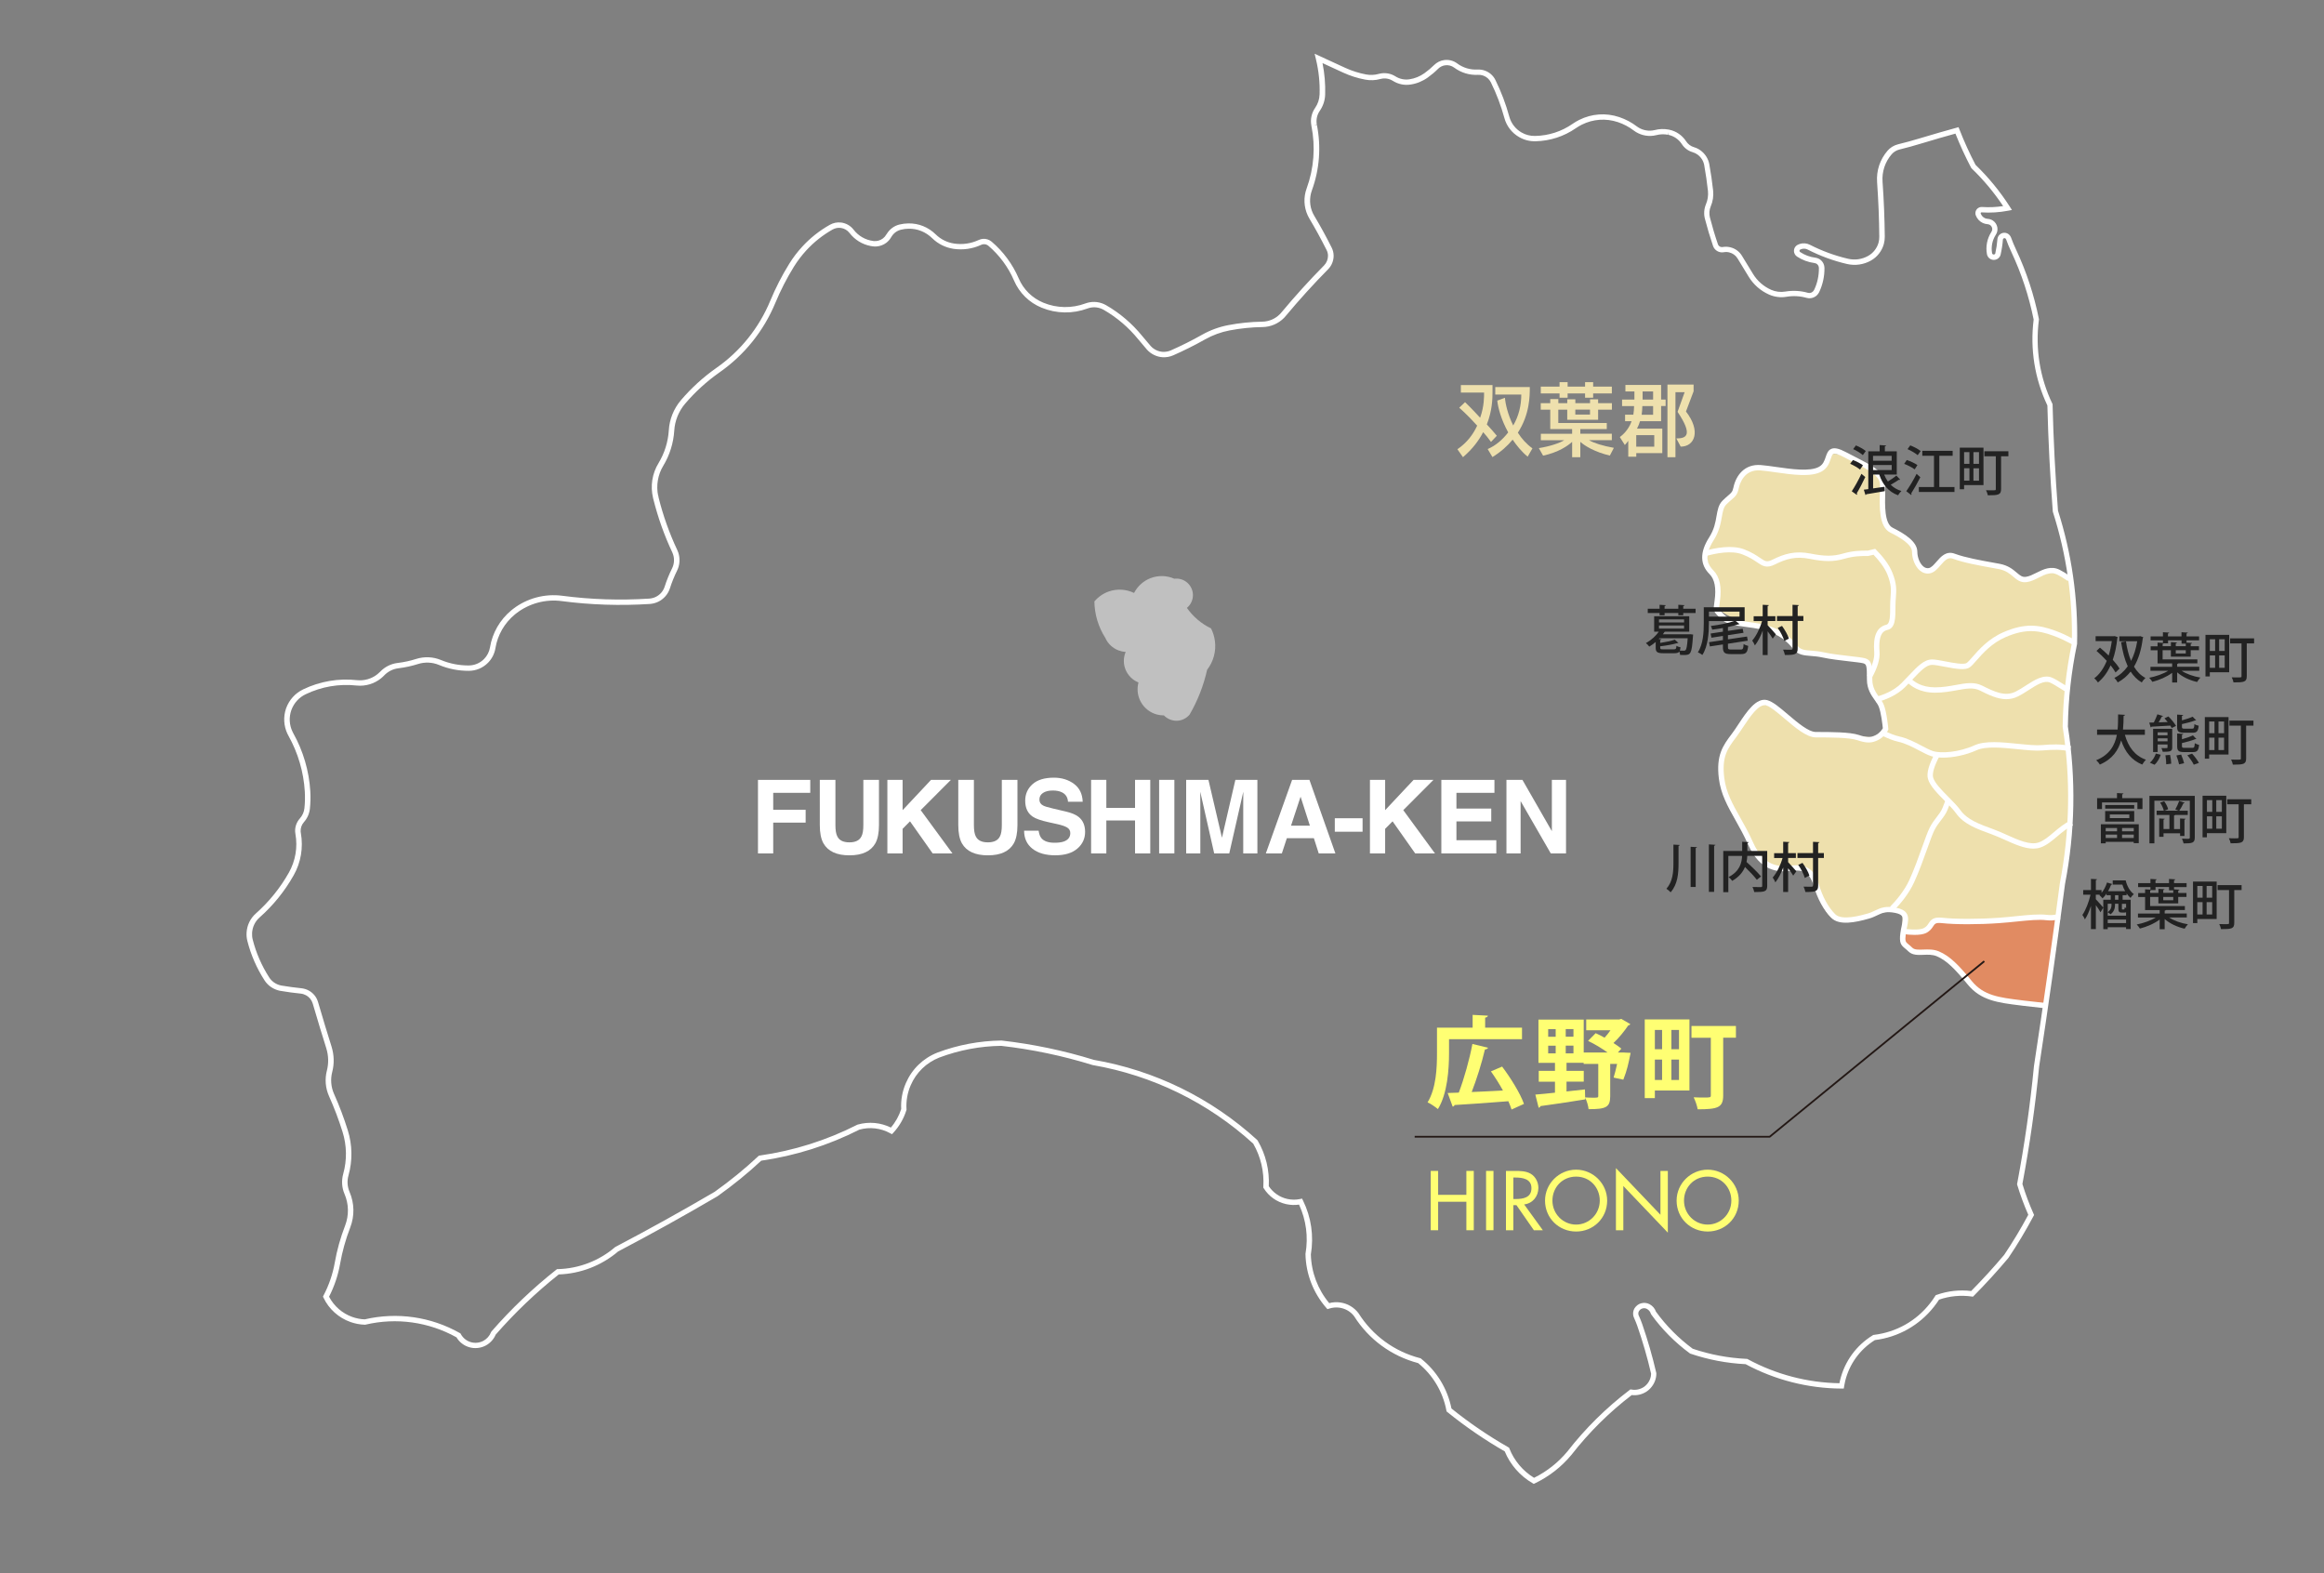 <?xml version="1.0" encoding="utf-8"?>
<!-- Generator: Adobe Illustrator 27.1.1, SVG Export Plug-In . SVG Version: 6.00 Build 0)  -->
<svg version="1.1" id="レイヤー_1" xmlns="http://www.w3.org/2000/svg" xmlns:xlink="http://www.w3.org/1999/xlink" x="0px"
	 y="0px" viewBox="0 0 650 440" style="enable-background:new 0 0 650 440;" xml:space="preserve">
<rect x="0" y="0" width="650" height="440" fill="#808080" stroke="none"/>
<style type="text/css">
	.st0{fill:#EEE0AD;}
	.st1{fill:#E18B62;}
	.st2{opacity:0.5;fill:#FFFFFF;}
	.st3{fill:#FFFFFF;}
	.st4{fill:#231815;}
	.st5{fill:#FFFF73;}
	.st6{fill:#222222;}
</style>
<g>
	<path class="st0" d="M578.7,161.84c0,0-4.12-2.34-6.11-1.49c-1.99,0.85-6.84,2.56-8.83,0.28c-1.99-2.28-16.08-5.32-17.3-5.08
		s-2.36,0.52-3.5,1.66c-1.14,1.14-5.41,3.99-6.84-0.57c-1.42-4.56-3.99-7.12-7.13-8.4c-3.13-1.28-2.57-3.96-2.5-8.27
		c0.07-4.31,0.7-6.92-4.9-9.88c-5.6-2.96-9.69-4.21-10.26-2.22c-0.57,1.99-3.42,5.41-9.12,4.27c-5.7-1.14-14.53-3.7-15.25,1.76
		c-0.38,2.91-3.8,4.75-4.67,6.62c-0.88,1.87-1.89,6.97-3.52,9.26c-1.63,2.29-2.04,6.46-0.12,10.21s2.2,5.37,1.63,8.12
		c-0.57,2.76,3.06,4.37,9.94,6.84s9.39,3.57,11.98,6.15c2.59,2.58,6.03,2.08,12.56,2.87s8.2,1.55,8.09,4.48
		c-0.11,2.93,0.3,3.21,2.66,6.63c2.36,3.42,2.22,10.4-0.56,11.18c-7.34-0.36-7.63-0.93-11.62-0.64c-3.99,0.28-9.4-1.42-12.54-4.27
		c-3.13-2.85-8.83-5.98-10.26-3.7c-1.42,2.28-10.4,12.64-9.04,19.99c1.35,7.35,6.48,16.75,9.61,20.74c3.13,3.99,2.28,4.27,7.69,4.56
		c5.41,0.28,7.34-0.17,9.08,4.33c1.75,4.5,2.32,12.19,10.29,10.2s11.97-3.99,13.96-1.42c0.2,4.44-2.28,9.68,5.7,10.25
		c7.98,0.57,12.5,6.6,13.09,8.57c0.59,1.97,6.79,6.8,21.21,6.37c3.31-21.21,7.3-46.56,7.01-57.1s-3.7-24.78,0-37.31
		C581.43,174.3,578.7,161.84,578.7,161.84z"/>
	<path class="st1" d="M572.46,256.61c-3.25-0.41-7.72,0.4-13.41,0.81c-5.68,0.41-12.18,0.41-15.83,0c-3.66-0.4-2.44,1.63-4.87,2.84
		c-1.26,0.63-3.83,0.49-6,0.23c-0.03,0.19-0.06,0.39-0.09,0.59c-0.41,3.24,0.4,2.84,2.02,4.47c1.62,1.62,4.88,0,7.72,1.21
		c2.84,1.22,5.27,3.66,8.93,8.12c3.66,4.46,8.54,4.87,15.03,5.68c1.1,0.14,3.3,0.38,6.18,0.69c1.2-8.26,2.36-16.51,3.47-24.77
		C574.64,256.59,573.83,256.77,572.46,256.61"/>
	<path class="st2" d="M325.53,200.08c-0.67,0-1.34-0.09-1.98-0.26c-1.87-0.51-3.45-1.74-4.42-3.42c-0.96-1.68-1.21-3.67-0.71-5.54
		c-0.04-0.01-0.06-0.03-0.1-0.04c-1.58-0.66-2.85-1.94-3.51-3.53c-0.65-1.59-0.65-3.37,0.03-4.97c-0.71-0.04-1.38-0.19-2.02-0.43
		c-1.64-0.63-2.97-1.88-3.67-3.48c-1.95-3.05-3.01-6.59-3.06-10.2c1.07-1.29,2.49-2.26,4.07-2.81c2.3-0.79,4.82-0.63,7.03,0.43
		c0.97-1.89,2.61-3.37,4.6-4.14c2.15-0.83,4.55-0.77,6.65,0.16c0.33-0.04,0.66-0.04,1-0.02c1.22,0.11,2.35,0.7,3.13,1.65
		c0.8,0.95,1.18,2.16,1.06,3.39c-0.11,1.22-0.71,2.34-1.66,3.14c1.72,2.45,4.04,4.43,6.75,5.73c0.54,1.1,0.92,2.28,1.08,3.51
		c0.38,2.87-0.4,5.77-2.18,8.07c-0.98,4.4-2.64,8.63-4.9,12.53c-0.1,0.13-0.23,0.25-0.34,0.36c-0.92,0.9-2.16,1.39-3.45,1.36
		C327.64,201.53,326.43,201,325.53,200.08"/>
	<g>
		<path class="st3" d="M428.98,415l-0.34-0.2c-3.5-2.03-6.25-5.18-7.78-8.89c-5.62-3.23-11.02-6.93-16.06-11.01l-0.21-0.17
			l-0.05-0.27c-0.98-5.21-3.78-9.91-7.9-13.24c-7.46-1.97-13.81-6.63-17.91-13.12c-0.97-1.28-2.43-2.14-4.08-2.38
			c-0.96-0.14-1.94-0.05-2.91,0.26l-0.47,0.15l-0.33-0.37c-3.63-4.16-5.7-9.49-5.81-15.02l0-0.07l0.01-0.07
			c0.8-4.68,0.18-9.41-1.81-13.71c-1.2,0.18-2.42,0.13-3.64-0.14c-2.6-0.59-4.81-2.16-6.23-4.42l-0.13-0.2l0.01-0.24
			c0.26-4.22-0.72-8.39-2.83-12.05c-12.59-11.47-28.13-19.07-44.93-21.98c-8.35-2.59-16.92-4.39-25.57-5.37
			c-5.87,0.08-11.73,1.18-17.31,3.28c-3.61,1.43-6.46,4.19-7.99,7.75c-0.91,2.1-1.32,4.41-1.17,6.68l0.01,0.14l-0.04,0.13
			c-0.72,2.34-1.98,4.52-3.64,6.31l-0.4,0.42l-0.51-0.28c-2.64-1.44-5.69-1.8-8.59-1c-8.65,4.38-17.89,7.3-27.47,8.69
			c-3.75,3.5-7.87,6.85-12.25,9.96c-9.09,5.33-18.41,10.51-27.76,15.42c-4.64,3.95-10.52,6.23-16.61,6.43
			c-6.35,5.03-12.28,10.7-17.64,16.83c-0.54,1.28-1.5,2.34-2.72,3.02c-1.44,0.78-3.15,0.96-4.69,0.5c-1.5-0.44-2.76-1.42-3.56-2.76
			c-7.75-4.32-16.78-5.58-25.44-3.55l-0.1,0.02l-0.1,0c-1.35-0.04-2.69-0.29-3.99-0.75c-3.29-1.15-6.05-3.62-7.55-6.78l-0.16-0.34
			l0.17-0.33c1.51-2.88,2.56-5.95,3.12-9.11c0.61-3.5,1.59-7,2.9-10.4c1.11-2.89,1.05-6.04-0.17-8.87
			c-0.75-1.75-0.88-3.73-0.36-5.58c1.08-3.87,1.02-7.94-0.18-11.76c-1.07-3.43-2.35-6.8-3.79-10.01l0,0c-1-2.23-1.21-4.75-0.6-7.11
			c0.53-2.05,0.48-4.22-0.16-6.27c-1.17-3.7-2.37-7.67-3.78-12.47c-0.29-1.01-0.96-1.85-1.88-2.35c-0.46-0.25-0.96-0.41-1.51-0.47
			c-1.82-0.18-3.73-0.44-5.67-0.77c-0.13-0.03-0.18-0.04-0.22-0.04c-1.77-0.39-3.27-1.43-4.21-2.89c-2.19-3.4-3.8-7.09-4.79-10.97
			c-0.21-0.8-0.29-1.61-0.23-2.41c0.12-2.07,1.05-3.97,2.6-5.34c3.7-3.29,6.8-7.12,9.22-11.41c1.84-3.26,2.5-7.09,1.84-10.8
			c-0.04-0.21-0.07-0.42-0.08-0.63c-0.08-1.34,0.4-2.69,1.3-3.7c0.75-0.84,1.2-1.86,1.3-2.94c0.16-1.51,0.19-3.07,0.1-4.63
			c-0.32-5.42-1.9-10.8-4.56-15.56c-0.08-0.14-0.16-0.29-0.23-0.44l-0.05-0.09c-1.07-2.25-1.21-4.79-0.4-7.15
			c0.86-2.38,2.57-4.26,4.81-5.33c4.67-2.24,9.86-3.13,15.02-2.56c2.05,0.22,4.14-0.39,5.74-1.68c0.24-0.19,0.47-0.4,0.77-0.7
			c1.28-1.34,3.01-2.21,4.85-2.43c1.78-0.21,3.53-0.59,5.22-1.13c2.27-0.71,4.71-0.6,6.87,0.29c2.5,1.04,5.13,1.55,7.82,1.54
			c1.61-0.01,3.13-0.65,4.27-1.8c0.89-0.9,1.46-2.03,1.67-3.27c0.66-4.03,2.77-7.7,5.94-10.33c0.16-0.14,0.34-0.29,0.54-0.43
			c3.85-2.96,8.83-4.3,13.66-3.67c8.05,1.06,16.27,1.33,24.42,0.8c1.29-0.09,2.47-0.67,3.32-1.63c0.43-0.49,0.77-1.09,0.97-1.72
			c0.56-1.75,1.26-3.48,2.08-5.12c0.6-1.21,0.7-2.64,0.26-3.93c-0.06-0.19-0.13-0.37-0.21-0.54c-2.23-4.72-4.01-9.73-5.3-14.89
			l-0.01-0.01l-0.06-0.27c-0.81-3.37-0.27-6.85,1.54-9.81c1.67-2.76,2.66-5.92,2.86-9.15c0.18-3.06,1.37-6.03,3.36-8.38
			c2.89-3.4,6.22-6.44,9.9-9.03c6.75-4.71,11.97-11.22,15.12-18.82c1.48-3.56,3.25-7.04,5.29-10.32c1.07-1.73,2.31-3.36,3.68-4.84
			c2.22-2.41,4.8-4.45,7.67-6.07c0.97-0.56,2.09-0.78,3.22-0.64c1.37,0.19,2.62,0.91,3.43,1.98c1.36,1.77,3.32,2.9,5.53,3.18
			l0.12,0.02c0.91,0.08,1.84-0.18,2.57-0.74c0.39-0.3,0.72-0.68,0.95-1.1l0.1-0.13c0.81-1.35,2.11-2.31,3.59-2.66
			c0.84-0.2,1.67-0.3,2.46-0.31c2.94-0.05,5.63,1.07,7.68,3.09c1.4,1.36,3.17,2.25,5.12,2.54c2.35,0.36,4.74,0.01,6.91-1
			c0.39-0.18,0.78-0.28,1.16-0.31c0.9-0.07,1.77,0.22,2.45,0.8c3.25,2.77,5.86,6.31,7.55,10.25c1.33,3.11,3.79,5.53,6.93,6.82
			c3.75,1.54,7.91,1.61,11.71,0.2c0.16-0.07,0.38-0.13,0.59-0.19c1.77-0.48,3.63-0.24,5.23,0.68c3.88,2.24,7.27,5.14,10.09,8.61
			c0.77,0.94,1.56,1.88,2.36,2.79c0.86,0.96,2.09,1.56,3.38,1.64c0.78,0.04,1.57-0.1,2.27-0.41c2.95-1.3,5.89-2.77,8.76-4.39
			c2.29-1.29,4.77-2.19,7.35-2.68c3.1-0.59,6.28-0.91,9.45-0.96c1.86-0.02,3.67-0.8,4.97-2.14c0.12-0.12,0.25-0.26,0.37-0.41
			c3.82-4.59,7.84-9.02,11.95-13.18c0.7-0.71,1.1-1.69,1.1-2.7c0-0.58-0.15-1.15-0.42-1.66c-1.53-3.04-3.13-5.97-4.78-8.73
			c-0.17-0.28-0.32-0.57-0.46-0.87c-1.11-2.4-1.22-5.08-0.32-7.55c2.05-5.6,2.51-11.66,1.34-17.52c-0.01-0.06-0.02-0.13-0.03-0.21
			c-0.3-1.64,0.09-3.42,1.08-4.83c0.76-1.1,1.19-2.39,1.24-3.74c0.11-3.28-0.24-6.61-1.03-9.89l-0.36-1.5l8.58,3.95
			c1.86,0.85,3.81,1.47,5.8,1.84c1.18,0.22,2.42,0.17,3.58-0.16c0.13-0.03,0.19-0.04,0.25-0.06c1.5-0.34,3.08-0.07,4.38,0.75
			c1.19,0.75,2.59,1.04,3.96,0.82c1.49-0.22,2.92-0.81,4.15-1.69c0.97-0.69,1.88-1.46,2.72-2.29c0.75-0.74,1.72-1.23,2.75-1.38
			c1.31-0.19,2.62,0.13,3.69,0.92c1.64,1.22,3.65,1.83,5.69,1.72c0.71-0.03,1.38,0.06,2,0.28c1.33,0.45,2.41,1.4,3.03,2.67
			c1.6,3.26,2.91,6.7,3.87,10.22c0.5,1.86,1.75,3.48,3.44,4.44c1.15,0.66,2.45,0.99,3.77,0.96c3.78-0.07,7.41-1.24,10.51-3.4
			c0.67-0.46,1.26-0.8,1.84-1.09c3.51-1.75,7.48-2.03,11.2-0.78c1.78,0.6,3.42,1.47,4.89,2.59c1.25,0.94,2.85,1.37,4.4,1.15
			c0.22-0.03,0.44-0.07,0.66-0.12c1.25-0.33,2.55-0.37,3.85-0.13c0.12,0.02,0.18,0.04,0.24,0.05c1.87,0.4,3.53,1.53,4.63,3.19
			c0.52,0.82,1.3,1.41,2.21,1.68c0.65,0.19,1.25,0.48,1.75,0.84c1.33,0.92,2.27,2.36,2.55,3.94c0.44,2.43,0.8,4.92,1.07,7.38
			c0.15,1.51-0.08,3.03-0.67,4.4c-0.41,0.99-0.49,2.07-0.23,3.1c0.65,2.52,1.4,5.05,2.24,7.5c0.1,0.29,0.32,0.53,0.6,0.67
			c0.22,0.11,0.47,0.14,0.71,0.1c0.71-0.13,1.46-0.1,2.15,0.07c1.36,0.32,2.55,1.19,3.26,2.38l3.09,5.06
			c1.2,1.97,2.96,3.51,5.07,4.45c1.24,0.55,2.66,0.72,3.99,0.49c2.1-0.35,4.28-0.23,6.29,0.35c0.38,0.1,0.77,0.06,1.11-0.14
			c0.26-0.14,0.47-0.36,0.63-0.66c0.91-1.88,1.37-4.01,1.34-6.15c-0.01-0.37-0.16-0.73-0.43-0.99c-0.21-0.21-0.5-0.34-0.8-0.38
			c-1.76-0.23-3.41-0.84-4.9-1.82c-0.28-0.19-0.49-0.43-0.64-0.73c-0.22-0.44-0.27-0.96-0.12-1.43c0.16-0.49,0.5-0.89,0.95-1.12
			c0.18-0.09,0.36-0.17,0.57-0.24c0.96-0.31,1.98-0.22,2.88,0.24c3.37,1.72,6.95,3.04,10.65,3.9c1.92,0.45,3.93,0.16,5.65-0.82
			c1.38-0.78,2.43-2.12,2.87-3.67c0.15-0.57,0.22-1.14,0.21-1.68c-0.04-5-0.25-10.12-0.61-15.23c-0.24-3.24,0.8-6.37,2.93-8.83
			c0.75-0.87,1.79-1.5,2.92-1.78c2.06-0.5,4.09-1.06,6.03-1.65c3.96-1.19,7.21-2.13,10.25-2.96l0.65-0.18l0.25,0.63
			c1.32,3.4,2.84,6.73,4.5,9.9c3.62,3.5,6.85,7.43,9.58,11.69l0.6,0.94l-1.09,0.21c-2.46,0.47-4.95,0.62-7.41,0.46
			c-0.04,0-0.11,0-0.19,0.07c-0.03,0.03-0.06,0.09-0.07,0.16c0.22,0.66,0.64,1.12,1.2,1.38c0.26,0.11,0.54,0.19,0.81,0.2
			c0.49,0.03,0.97,0.19,1.39,0.45c0.65,0.43,1.09,1.07,1.26,1.83c0.16,0.77,0.01,1.54-0.42,2.18c-0.98,1.53-1.35,3.36-1.03,5.14
			c0.02,0.13,0.09,0.23,0.19,0.3c0.1,0.07,0.22,0.1,0.34,0.07c0.13-0.02,0.24-0.09,0.31-0.19l0.05-0.1c0.3-1.34,0.5-2.67,0.6-3.99
			c0.01-0.2,0.06-0.42,0.17-0.65c0.18-0.44,0.58-0.82,1.07-1.02c0.48-0.19,1.03-0.17,1.5,0.04c0.44,0.2,0.8,0.57,1.02,1.04
			c0.44,1.22,0.92,2.35,1.47,3.53c2.89,6.16,5.03,12.67,6.37,19.36l0.02,0.12l-0.02,0.12c-1.04,8.05,0.26,16.16,3.76,23.46
			l0.07,0.15l0,0.16c0.24,9.73,0.75,19.69,1.51,29.6c3.84,12.03,5.64,24.55,5.34,37.23l-0.02,0.14c-1.58,7.57-2.44,15.31-2.55,23.01
			c2.29,14.67,2.02,29.49-0.8,44.05c-2.24,17.12-4.68,34.31-7.24,51.05c-1.06,10.95-2.64,22.01-4.68,32.83
			c0.86,2.83,1.91,5.64,3.12,8.34l0.15,0.33l-0.17,0.32c-2.13,4.01-4.49,7.96-7.03,11.71c-3.08,3.67-6.31,7.2-9.63,10.55l-0.27,0.27
			l-0.37-0.05c-3.05-0.43-6.19-0.13-9.11,0.88c-0.44,0.68-0.92,1.35-1.42,1.98c-4.09,5.19-9.95,8.51-16.53,9.33
			c-4.2,2.62-7.15,6.7-8.32,11.51c-0.11,0.46-0.2,0.94-0.28,1.42l-0.1,0.63l-0.64,0c-9.32-0.04-18.59-2.4-26.81-6.82
			c-5.27-0.26-10.46-1.25-15.44-2.94l-0.2-0.11c-4.16-3.06-7.78-6.72-10.77-10.86l-0.11-0.22c-0.17-0.56-0.56-1.03-1.08-1.32
			c-0.38-0.21-0.84-0.26-1.27-0.13c-0.39,0.11-0.74,0.37-0.97,0.75c-0.17,0.27-0.22,0.65-0.14,1.01c0.02,0.06,0.05,0.15,0.09,0.23
			c0.34,0.74,0.65,1.49,0.94,2.32c1.56,4.5,2.89,9.11,3.95,13.7l0.02,0.17c0,0.39-0.03,0.73-0.09,1.05c-0.28,1.56-1.2,3-2.52,3.93
			c-1.27,0.87-2.76,1.24-4.27,1.06c-6.31,4.82-11.98,10.45-16.87,16.73c-2.83,3.39-6.26,6.06-10.2,7.95L428.98,415z M405.96,393.91
			c4.98,4.02,10.33,7.66,15.88,10.83l0.23,0.13l0.1,0.25c1.33,3.38,3.77,6.27,6.89,8.18c3.6-1.78,6.73-4.26,9.32-7.36
			c5.01-6.45,10.87-12.23,17.38-17.18l0.26-0.2l0.32,0.06c1.22,0.21,2.45-0.06,3.48-0.76c0.99-0.7,1.69-1.79,1.91-2.98
			c0.04-0.22,0.06-0.43,0.07-0.68c-1.04-4.51-2.35-9.04-3.89-13.46c-0.28-0.77-0.57-1.48-0.88-2.17c-0.08-0.16-0.15-0.35-0.2-0.54
			c-0.16-0.76-0.04-1.53,0.33-2.14c0.45-0.7,1.1-1.19,1.83-1.39c0.79-0.23,1.67-0.14,2.4,0.26c0.84,0.46,1.46,1.19,1.76,2.07
			c2.86,3.95,6.32,7.44,10.28,10.37c4.87,1.65,9.95,2.6,15.09,2.84l0.17,0.01l0.15,0.08c7.86,4.26,16.71,6.58,25.63,6.72
			c0.06-0.3,0.12-0.59,0.19-0.88c1.28-5.26,4.53-9.71,9.13-12.53l0.14-0.09l0.16-0.02c6.25-0.75,11.83-3.87,15.7-8.8
			c0.52-0.66,1.02-1.35,1.46-2.07l0.14-0.22l0.24-0.09c3.09-1.11,6.44-1.49,9.69-1.09c3.2-3.24,6.31-6.64,9.24-10.13
			c2.39-3.55,4.67-7.33,6.73-11.19c-1.19-2.71-2.23-5.52-3.09-8.36l-0.05-0.17l0.03-0.18c2.05-10.84,3.63-21.92,4.7-32.92
			c2.56-16.77,5-33.95,7.24-51.11c2.79-14.46,3.06-29.13,0.79-43.65l-0.01-0.06l0-0.06c0.11-7.79,0.97-15.63,2.57-23.29
			c0.29-12.52-1.5-24.88-5.3-36.76l-0.03-0.17c-0.76-9.91-1.27-19.87-1.51-29.61c-3.55-7.48-4.88-15.79-3.84-24.03
			c-1.32-6.53-3.41-12.88-6.23-18.89c-0.58-1.22-1.07-2.4-1.5-3.6c-0.02-0.04-0.11-0.18-0.25-0.24c-0.1-0.05-0.23-0.05-0.33-0.01
			c-0.11,0.04-0.21,0.13-0.25,0.23c-0.04,0.09-0.04,0.12-0.04,0.13c-0.11,1.42-0.32,2.81-0.63,4.17c-0.03,0.21-0.14,0.47-0.31,0.71
			c-0.3,0.42-0.76,0.71-1.27,0.79c-0.5,0.09-1.04-0.03-1.46-0.33c-0.42-0.3-0.72-0.76-0.8-1.27c-0.39-2.14,0.06-4.35,1.25-6.21
			c0.21-0.32,0.28-0.69,0.21-1.05c-0.08-0.36-0.29-0.67-0.6-0.88c-0.19-0.12-0.43-0.2-0.67-0.22c-0.45-0.03-0.89-0.14-1.33-0.33
			c-0.93-0.44-1.63-1.2-1.98-2.15c-0.08-0.2-0.12-0.45-0.1-0.72c0.04-0.47,0.25-0.89,0.59-1.19c0.36-0.3,0.81-0.45,1.26-0.42
			c1.96,0.13,3.94,0.05,5.91-0.25c-2.56-3.83-5.52-7.38-8.83-10.55l-0.14-0.19c-1.61-3.06-3.08-6.26-4.38-9.53
			c-2.84,0.78-5.9,1.66-9.56,2.77c-1.96,0.6-4.02,1.17-6.11,1.68c-0.83,0.21-1.59,0.67-2.14,1.3c-1.87,2.15-2.78,4.9-2.57,7.74
			c0.37,5.14,0.57,10.3,0.62,15.33c0.01,0.67-0.08,1.37-0.27,2.09c-0.55,1.95-1.86,3.61-3.58,4.58c-2.04,1.16-4.43,1.5-6.72,0.97
			c-3.82-0.89-7.51-2.25-10.99-4.03c-0.54-0.28-1.15-0.33-1.73-0.14c-0.12,0.04-0.22,0.08-0.33,0.13c-0.11,0.06-0.18,0.14-0.22,0.25
			c-0.03,0.08-0.02,0.2,0.03,0.3c0.03,0.07,0.08,0.11,0.14,0.15c1.29,0.85,2.73,1.39,4.26,1.58c0.62,0.08,1.21,0.36,1.65,0.79
			c0.55,0.53,0.87,1.25,0.89,2.03c0.04,2.37-0.48,4.74-1.5,6.86c-0.32,0.59-0.73,1.02-1.24,1.29c-0.66,0.38-1.46,0.48-2.24,0.27
			c-1.81-0.52-3.76-0.63-5.64-0.31c-1.61,0.28-3.33,0.06-4.84-0.6c-2.4-1.06-4.39-2.8-5.75-5.04l-3.09-5.07
			c-0.51-0.85-1.36-1.47-2.33-1.7c-0.5-0.13-1.02-0.14-1.53-0.05c-0.55,0.1-1.13,0.02-1.64-0.22c-0.64-0.31-1.14-0.87-1.36-1.53
			c-0.85-2.5-1.62-5.06-2.28-7.62c-0.35-1.35-0.24-2.75,0.3-4.06c0.49-1.15,0.68-2.42,0.56-3.67c-0.26-2.42-0.62-4.87-1.05-7.27
			c-0.21-1.19-0.92-2.27-1.93-2.98c-0.38-0.27-0.83-0.48-1.32-0.63c-1.26-0.37-2.34-1.19-3.04-2.3c-0.87-1.31-2.2-2.22-3.73-2.55
			l0.04-0.76l-0.14,0.74c-1.13-0.21-2.21-0.17-3.25,0.1c-0.28,0.07-0.55,0.12-0.82,0.16c-1.93,0.27-3.95-0.26-5.51-1.44
			c-1.34-1.03-2.84-1.82-4.46-2.36c-3.33-1.11-6.9-0.86-10.06,0.71c-0.53,0.26-1.05,0.57-1.66,0.98c-3.34,2.32-7.26,3.59-11.33,3.67
			c-1.59,0.03-3.16-0.36-4.54-1.16c-2.03-1.15-3.54-3.1-4.14-5.35c-0.94-3.43-2.21-6.78-3.77-9.95c-0.45-0.91-1.22-1.59-2.18-1.92
			c-0.44-0.16-0.92-0.22-1.44-0.2c-2.37,0.13-4.73-0.59-6.66-2.02c-0.74-0.55-1.65-0.78-2.57-0.64c-0.72,0.11-1.4,0.45-1.92,0.97
			c-0.89,0.89-1.87,1.71-2.9,2.45c-1.42,1.02-3.08,1.7-4.79,1.95c-1.72,0.28-3.49-0.09-4.99-1.04c-0.96-0.6-2.13-0.81-3.22-0.56
			c-0.08,0.02-0.18,0.04-0.28,0.06c-1.31,0.37-2.79,0.44-4.19,0.17c-2.11-0.39-4.19-1.05-6.16-1.95l-5.8-2.67
			c0.59,2.92,0.83,5.88,0.74,8.8c-0.05,1.64-0.58,3.22-1.51,4.56c-0.76,1.08-1.06,2.45-0.83,3.76l-0.72,0.26l0.74-0.14
			c1.23,6.15,0.75,12.49-1.39,18.35c-0.76,2.1-0.67,4.37,0.27,6.39c0.12,0.25,0.25,0.49,0.4,0.74c1.67,2.79,3.3,5.76,4.83,8.82
			c0.37,0.71,0.58,1.52,0.58,2.34c0,1.41-0.56,2.78-1.53,3.76c-4.08,4.13-8.07,8.53-11.87,13.08c-0.14,0.17-0.29,0.33-0.43,0.49
			c-1.59,1.64-3.78,2.58-6.04,2.61c-3.08,0.04-6.17,0.36-9.19,0.93c-2.42,0.46-4.75,1.31-6.9,2.52c-2.91,1.64-5.9,3.13-8.89,4.45
			c-0.92,0.41-1.95,0.59-2.97,0.54c-1.68-0.11-3.29-0.89-4.41-2.15c-0.81-0.93-1.61-1.88-2.4-2.84c-2.7-3.33-5.95-6.11-9.67-8.26
			c-1.26-0.72-2.71-0.91-4.08-0.53c-0.15,0.04-0.3,0.08-0.44,0.14c-4.19,1.55-8.73,1.47-12.83-0.21c-3.51-1.43-6.26-4.14-7.75-7.61
			c-1.6-3.73-4.08-7.08-7.15-9.7c-0.38-0.33-0.87-0.48-1.37-0.45c-0.2,0.01-0.42,0.07-0.64,0.17c-2.43,1.13-5.12,1.51-7.77,1.12
			c-2.26-0.35-4.31-1.37-5.94-2.96c-1.77-1.74-4.14-2.73-6.62-2.66c-0.68,0-1.4,0.09-2.12,0.27c-1.11,0.27-2.05,0.96-2.65,1.95
			c-0.04,0.06-0.07,0.12-0.11,0.17c-0.33,0.58-0.78,1.1-1.32,1.52c-1.08,0.82-2.47,1.19-3.8,1.02l-0.66-0.11
			c-2.34-0.46-4.4-1.74-5.87-3.65c-0.58-0.76-1.46-1.27-2.43-1.4c-0.8-0.1-1.59,0.06-2.29,0.45c-2.73,1.55-5.19,3.49-7.31,5.79
			c-1.3,1.41-2.48,2.96-3.51,4.61c-1.99,3.22-3.73,6.62-5.18,10.1c-3.26,7.87-8.67,14.6-15.65,19.47c-3.58,2.52-6.81,5.47-9.62,8.77
			c-1.78,2.1-2.85,4.77-3.01,7.5c-0.22,3.47-1.28,6.87-3.08,9.84c-1.52,2.5-2.03,5.56-1.42,8.41l0.08,0.06l0.01,0.3
			c1.27,5.13,3.04,10.1,5.25,14.78c0.1,0.22,0.2,0.46,0.28,0.7c0.56,1.67,0.44,3.52-0.34,5.08c-0.78,1.58-1.45,3.23-1.99,4.92
			c-0.27,0.83-0.71,1.61-1.28,2.25c-1.11,1.26-2.65,2.02-4.35,2.14c-8.25,0.53-16.57,0.26-24.71-0.81
			c-4.44-0.58-9.02,0.65-12.57,3.38c-0.18,0.13-0.32,0.25-0.47,0.37c-2.91,2.41-4.83,5.76-5.43,9.44c-0.26,1.55-0.98,2.96-2.09,4.08
			c-1.42,1.43-3.31,2.23-5.33,2.24c-2.95,0.01-5.72-0.54-8.4-1.66c-1.84-0.76-3.92-0.85-5.84-0.24c-1.77,0.56-3.62,0.96-5.49,1.19
			c-1.5,0.18-2.91,0.89-3.95,1.98c-0.23,0.24-0.54,0.55-0.91,0.84c-1.9,1.53-4.39,2.26-6.83,2c-4.88-0.53-9.79,0.3-14.21,2.43
			c-1.89,0.89-3.32,2.48-4.04,4.47c-0.69,1.98-0.57,4.12,0.33,6c0.1,0.2,0.16,0.32,0.22,0.44c2.78,4.96,4.42,10.57,4.76,16.21
			c0.1,1.65,0.06,3.29-0.11,4.87c-0.14,1.39-0.72,2.7-1.67,3.78c-0.64,0.72-0.97,1.67-0.92,2.63c0.01,0.16,0.03,0.3,0.06,0.44
			c0.72,4.05,0.01,8.25-2.01,11.8c-2.5,4.43-5.7,8.4-9.53,11.79c-1.26,1.11-2,2.65-2.1,4.32c-0.04,0.64,0.02,1.28,0.19,1.93
			c0.95,3.72,2.5,7.26,4.6,10.53c0.72,1.12,1.89,1.93,3.2,2.22c0.06,0,0.19,0.03,0.3,0.06c1.82,0.3,3.7,0.56,5.49,0.74
			c0.76,0.08,1.46,0.3,2.09,0.65c1.27,0.7,2.19,1.85,2.59,3.25c1.4,4.79,2.6,8.74,3.77,12.44c0.72,2.32,0.79,4.77,0.18,7.09
			c-0.53,2.03-0.34,4.2,0.51,6.12l0,0c1.47,3.26,2.76,6.69,3.85,10.18c1.28,4.1,1.35,8.46,0.19,12.62
			c-0.43,1.52-0.32,3.14,0.29,4.58c1.38,3.19,1.45,6.75,0.19,10c-1.28,3.31-2.22,6.72-2.82,10.12c-0.56,3.19-1.6,6.29-3.09,9.21
			c1.37,2.64,3.73,4.7,6.53,5.68c1.12,0.39,2.27,0.62,3.44,0.66c9.06-2.1,18.5-0.75,26.6,3.83l0.19,0.11l0.1,0.19
			c0.6,1.09,1.59,1.89,2.78,2.24c1.17,0.35,2.46,0.21,3.55-0.38c0.95-0.52,1.7-1.37,2.1-2.38l0.13-0.22
			c5.5-6.31,11.6-12.12,18.12-17.27l0.2-0.16l0.25-0.01c5.86-0.14,11.53-2.32,15.98-6.13l0.14-0.09
			c9.35-4.91,18.68-10.09,27.72-15.39c4.34-3.09,8.47-6.45,12.21-9.96l0.17-0.16l0.23-0.03c9.52-1.36,18.71-4.25,27.3-8.62
			l0.14-0.05c3.11-0.87,6.37-0.57,9.25,0.84c1.3-1.5,2.29-3.28,2.89-5.18c-0.14-2.46,0.31-4.96,1.3-7.24
			c1.69-3.93,4.83-6.97,8.83-8.55c5.76-2.16,11.79-3.29,17.92-3.37c8.83,1,17.5,2.82,25.84,5.41c17.03,2.94,32.86,10.69,45.68,22.4
			l0.14,0.18c2.26,3.88,3.33,8.28,3.1,12.75c1.21,1.81,3.03,3.07,5.16,3.56c1.2,0.27,2.41,0.28,3.58,0.03l0.57-0.12l0.26,0.53
			c2.31,4.7,3.06,9.91,2.2,15.07c0.12,4.99,1.94,9.81,5.13,13.63c1.03-0.27,2.09-0.33,3.1-0.18c2.04,0.29,3.86,1.36,5.1,3.01
			c3.96,6.27,10.06,10.71,17.21,12.56l0.16,0.04l0.12,0.1C401.84,383.45,404.85,388.4,405.96,393.91z"/>
		<path class="st3" d="M572.34,282.02c-3.03-0.33-5.34-0.58-6.48-0.73l-0.92-0.12c-6.1-0.75-10.92-1.35-14.59-5.83
			c-3.44-4.2-5.83-6.7-8.64-7.9c-1.18-0.5-2.49-0.46-3.75-0.4c-1.53,0.06-3.12,0.12-4.21-0.97c-0.34-0.34-0.65-0.59-0.92-0.81
			c-1.22-0.99-1.65-1.61-1.32-4.28c0.09-0.7,0.23-1.38,0.36-1.97c0.26-1.24,0.47-2.21,0.09-2.79c-0.27-0.41-0.9-0.71-1.89-0.91
			c-2.56-0.51-3.65,0.01-5.03,0.67c-0.65,0.31-1.39,0.67-2.33,0.93c-3.72,1.06-8.28,2.01-10.48-0.19c-2.2-2.2-3.85-5.23-5.06-9.24
			c-1.13-3.76-3.25-4.29-6.09-3.94c-3.92,0.49-8.84,0.1-12.15-7.34c-1.14-2.55-2.36-4.73-3.54-6.83c-2.2-3.91-4.1-7.29-4.64-11.64
			c-0.82-6.57,1.2-9.27,3.53-12.38l0.25-0.34c0.52-0.69,1.09-1.54,1.68-2.45c2.33-3.53,4.98-7.52,8.04-6.76
			c1.57,0.4,3.54,2.07,5.83,4.02c2.7,2.29,5.75,4.89,7.8,4.89c4.21,0,9.46,0,12.02,0.84c2.25,0.75,3.27,0.76,4.71,0.04
			c1.08-0.53,1.76-1.52,2-1.92c-0.09-0.93-0.48-4.4-1.14-6.04c-0.24-0.59-0.66-1.18-1.11-1.81c-0.98-1.38-2.2-3.09-2.2-5.78
			c0-3.88-0.1-4.31-1.06-4.55c-0.64-0.16-2.15-0.33-3.9-0.53c-2.37-0.27-5.32-0.61-7.45-1.08c-1.21-0.27-2.29-0.35-3.25-0.43
			c-1.94-0.15-3.61-0.28-4.88-1.86c-1.63-2.04-3.91-4.28-8.52-5.43c-1.73-0.43-3.45-0.66-4.96-0.86c-2.84-0.38-5.29-0.7-6.76-2.18
			c-0.22-0.22-0.42-0.41-0.59-0.58c-1.62-1.57-1.63-1.85-1.27-4.31l0.03-0.2c0.5-3.57,0.04-6.02-1.42-7.48
			c-2.69-2.69-2.73-6.14-0.1-10.26c1.42-2.23,1.77-4.22,2.07-5.99c0.3-1.69,0.55-3.16,1.67-4.28c0.61-0.61,1.12-1.05,1.53-1.4
			c0.96-0.82,1.28-1.1,1.52-2.28c0.68-3.29,3.06-6.66,7.7-6.28c1.26,0.1,2.71,0.31,4.25,0.53c4.22,0.6,9.47,1.36,11.98-0.04
			c1.17-0.65,1.53-1.72,1.88-2.75c0.31-0.93,0.64-1.9,1.6-2.28c0.93-0.37,2.17-0.08,4.13,0.96c0.94,0.5,1.85,0.97,2.7,1.4
			c4.8,2.46,8.26,4.24,8.26,7.78c0,0.57-0.02,1.23-0.04,1.94c-0.1,3.51-0.26,8.82,2.06,9.98c3.22,1.61,6.92,3.83,6.92,6.76
			c0,1.54,0.7,3.25,1.66,4.06c0.48,0.41,0.99,0.57,1.52,0.48c0.73-0.12,1.43-0.93,2.17-1.78c1.21-1.4,2.72-3.15,5.13-2.24
			c2.89,1.08,7.13,1.84,11.23,2.58l1.22,0.22c2.47,0.45,3.8,1.58,4.87,2.49c1.04,0.89,1.6,1.31,2.61,1.16
			c0.91-0.13,1.86-0.6,2.87-1.11c1.92-0.96,4.11-2.06,6.52-0.85c1.03,0.52,1.73,0.99,2.35,1.4c0.25,0.16,0.48,0.32,0.71,0.46
			l-0.78,1.28c-0.25-0.15-0.49-0.31-0.75-0.49c-0.58-0.39-1.25-0.83-2.2-1.31c-1.74-0.87-3.4-0.03-5.17,0.85
			c-1.07,0.54-2.18,1.09-3.33,1.25c-1.73,0.25-2.78-0.64-3.79-1.5c-0.98-0.83-2.09-1.78-4.16-2.16l-1.22-0.22
			c-4.16-0.75-8.47-1.52-11.49-2.65c-1.36-0.51-2.2,0.36-3.47,1.82c-0.88,1.02-1.79,2.07-3.06,2.28c-0.97,0.16-1.92-0.12-2.74-0.81
			c-1.29-1.09-2.19-3.23-2.19-5.2c0-2.13-3.47-4.11-6.09-5.41c-3.18-1.59-3.01-7.24-2.89-11.36c0.02-0.69,0.04-1.33,0.04-1.89
			c0-2.63-2.96-4.15-7.45-6.45c-0.86-0.44-1.77-0.91-2.72-1.42c-1.9-1.01-2.62-1-2.87-0.9c-0.32,0.13-0.51,0.7-0.74,1.37
			c-0.38,1.12-0.89,2.65-2.57,3.58c-2.95,1.64-8.25,0.88-12.92,0.21c-1.52-0.22-2.95-0.42-4.16-0.52c-4.64-0.39-5.84,3.79-6.11,5.08
			c-0.34,1.69-1,2.26-2.01,3.12c-0.41,0.35-0.87,0.75-1.44,1.32c-0.79,0.79-0.99,1.98-1.26,3.48c-0.32,1.81-0.71,4.05-2.29,6.53
			c-2.97,4.66-1.48,7.02-0.1,8.4c1.81,1.83,2.42,4.69,1.84,8.76l-0.03,0.21c-0.28,1.94-0.28,1.94,0.83,3.02
			c0.18,0.17,0.38,0.37,0.61,0.6c1.11,1.11,3.33,1.41,5.9,1.75c1.56,0.21,3.32,0.44,5.13,0.89c5.07,1.27,7.65,3.84,9.32,5.95
			c0.86,1.07,2.04,1.17,3.83,1.3c1.01,0.08,2.16,0.17,3.46,0.46c2.05,0.46,4.96,0.79,7.3,1.06c1.87,0.21,3.35,0.38,4.1,0.57
			c2.19,0.56,2.19,2.26,2.19,6c0,2.21,0.98,3.58,1.92,4.91c0.5,0.7,0.97,1.36,1.28,2.12c0.85,2.1,1.25,6.51,1.27,6.7l0.02,0.21
			l-0.09,0.19c-0.04,0.08-0.94,1.86-2.77,2.77c-1.81,0.91-3.23,0.92-5.85,0.04c-2.32-0.77-7.65-0.77-11.54-0.77
			c-2.59,0-5.73-2.67-8.77-5.25c-1.97-1.67-4-3.4-5.23-3.71c-2-0.49-4.46,3.18-6.42,6.14c-0.61,0.92-1.19,1.79-1.73,2.52l-0.25,0.34
			c-2.32,3.09-3.99,5.33-3.25,11.3c0.5,4.05,2.33,7.31,4.46,11.09c1.2,2.13,2.44,4.34,3.61,6.96c2.89,6.5,6.98,6.92,10.59,6.46
			c4.14-0.52,6.52,1.02,7.71,5c1.13,3.77,2.66,6.59,4.68,8.61c1.85,1.85,7.24,0.31,9.01-0.19c0.82-0.23,1.47-0.54,2.09-0.84
			c1.51-0.72,2.93-1.4,5.98-0.79c1.43,0.29,2.34,0.78,2.85,1.55c0.72,1.1,0.43,2.47,0.12,3.92c-0.13,0.59-0.26,1.2-0.33,1.84
			c-0.26,2.09-0.07,2.25,0.77,2.93c0.29,0.23,0.64,0.52,1.04,0.92c0.63,0.63,1.77,0.58,3.09,0.53c1.36-0.05,2.9-0.11,4.39,0.52
			c3.1,1.32,5.63,3.95,9.21,8.33c3.29,4.02,7.62,4.55,13.62,5.3l0.93,0.12c1.14,0.14,3.43,0.39,6.45,0.72L572.34,282.02z"/>
		<path class="st3" d="M535.5,261.46c-0.94,0-2.04-0.08-3.28-0.24l0.19-1.49c3.7,0.47,5.1,0.11,5.61-0.15
			c0.78-0.39,1.08-0.86,1.4-1.35c0.71-1.09,1.4-1.84,3.89-1.56c3.61,0.4,10.07,0.4,15.7,0c1.83-0.13,3.5-0.3,5.12-0.47
			c3.3-0.33,6.16-0.62,8.44-0.34c1.03,0.13,1.67,0.03,2.42-0.07c0.36-0.05,0.72-0.1,1.12-0.13l0.12,1.5
			c-0.37,0.03-0.7,0.08-1.03,0.12c-0.79,0.11-1.6,0.23-2.82,0.08c-2.11-0.26-4.89,0.02-8.1,0.34c-1.55,0.16-3.31,0.34-5.16,0.47
			c-5.71,0.41-12.28,0.41-15.97,0c-1.75-0.19-1.99,0.17-2.46,0.89c-0.36,0.55-0.85,1.31-1.99,1.88
			C537.97,261.28,536.91,261.46,535.5,261.46z"/>
		<path class="st3" d="M529.69,254.65l-1.07-1.05c1.68-1.71,3.97-4.39,5.39-7.46c1.34-2.91,2.6-6.42,3.6-9.23
			c0.82-2.3,1.53-4.28,2.09-5.4c0.62-1.24,1.35-2.19,1.99-3.02c0.68-0.88,1.26-1.65,1.64-2.6c0.23-0.58,0.53-1.35,0.83-2.16
			l1.4,0.53c-0.31,0.83-0.61,1.61-0.84,2.19c-0.46,1.15-1.13,2.03-1.85,2.96c-0.63,0.82-1.28,1.67-1.84,2.78
			c-0.52,1.04-1.21,2.98-2.02,5.23c-1.02,2.84-2.28,6.38-3.66,9.36C533.86,250.03,531.45,252.86,529.69,254.65z"/>
		<path class="st3" d="M543.42,211.89c-1.32,0-2.45-0.15-3.29-0.42c-1.01-0.34-2.14-0.93-3.33-1.56c-1.79-0.94-3.81-2.01-5.93-2.48
			c-1.27-0.28-2.81-0.87-4.58-1.75l0.67-1.34c1.65,0.82,3.07,1.37,4.23,1.62c2.32,0.52,4.44,1.63,6.31,2.62
			c1.13,0.6,2.21,1.16,3.1,1.46c2.26,0.75,7.35,0.35,11.64-1.6c2.98-1.35,7.65-0.88,12.17-0.42c2.57,0.26,4.99,0.51,6.75,0.36
			c2.68-0.23,5.32-0.37,8.07,0.3l-0.36,1.46c-2.29-0.56-4.52-0.52-7.59-0.26c-1.9,0.16-4.39-0.09-7.03-0.36
			c-4.12-0.42-8.79-0.89-11.4,0.29C549.7,211.24,546.17,211.89,543.42,211.89z"/>
		<path class="st3" d="M568.68,237.33c-2.48,0-5.24-1.24-7.92-2.44c-1.19-0.54-2.43-1.09-3.6-1.52c-4.41-1.6-7.89-2.87-10.1-5.95
			c-0.75-1.05-1.91-2.22-3.14-3.46c-2.03-2.05-4.13-4.17-4.68-6.1c-0.45-1.57,0.21-4.01,1.97-7.25l1.32,0.72
			c-1.5,2.75-2.17,4.98-1.85,6.12c0.45,1.56,2.41,3.54,4.31,5.46c1.27,1.29,2.48,2.5,3.3,3.64c1.94,2.71,5.23,3.9,9.39,5.42
			c1.22,0.44,2.48,1.01,3.7,1.56c3.15,1.42,6.42,2.88,8.8,2.08c1.43-0.48,2.79-1.62,4.23-2.84c1.44-1.21,2.93-2.47,4.73-3.3
			l0.63,1.36c-1.62,0.75-3.03,1.94-4.39,3.09c-1.55,1.31-3.02,2.54-4.72,3.11C570.03,237.24,569.37,237.33,568.68,237.33z"/>
		<path class="st3" d="M523.5,189.65l-1.31-0.74c1.45-2.56,2.14-4.81,2.01-6.51c-0.36-4.57,0.72-7.01,3.4-7.69
			c1.06-0.26,1.06-2.62,1.06-5.36c0-0.88,0.06-1.63,0.11-2.35c0.15-1.94,0.26-3.47-0.87-6.29c-0.84-2.11-2.52-4.14-3.89-5.56
			l-1.5,0.34c-2.03,0-3.94,0-6.69,0.79c-2.97,0.85-5.51,0.85-9.69,0.01c-3.9-0.78-6.59,0.02-9.68,1.56
			c-2.38,1.19-3.49,0.44-5.02-0.6c-0.95-0.65-2.14-1.45-4.12-2.21c-2.99-1.15-7.3-0.35-10.4,0.53l-0.41-1.44
			c3.31-0.94,7.97-1.79,11.34-0.49c2.13,0.82,3.45,1.71,4.42,2.37c1.47,1,1.91,1.3,3.51,0.5c3.27-1.63,6.33-2.55,10.64-1.69
			c3.92,0.78,6.27,0.79,8.99,0.01c2.9-0.83,4.99-0.84,7.01-0.84l2.06-0.5l0.3,0.3c1.51,1.52,3.52,3.86,4.51,6.36
			c1.26,3.15,1.13,4.92,0.98,6.96c-0.05,0.7-0.11,1.41-0.11,2.24c0,3.5,0,6.27-2.19,6.81c-0.87,0.22-2.69,0.68-2.27,6.12
			C525.85,184.31,525.11,186.79,523.5,189.65z"/>
		<path class="st3" d="M524.83,196.41l-0.38-1.45c2.14-0.57,5.14-1.69,7.28-3.82c0.77-0.77,1.46-1.5,2.11-2.18
			c2.5-2.63,4.3-4.53,6.54-4.53l0,0c0.94,0,2.32,0.27,3.78,0.55c2.05,0.4,5.15,0.99,5.93,0.41c0.4-0.3,0.96-0.94,1.6-1.67
			c1.78-2.04,4.48-5.12,8.71-6.94c5.96-2.56,9.78-2.09,14.35-0.42c2.11,0.76,3.45,1.46,4.62,2.07c0.38,0.2,0.74,0.39,1.12,0.57
			l-0.66,1.35c-0.39-0.19-0.77-0.39-1.15-0.59c-1.19-0.62-2.43-1.26-4.45-1.99c-4.22-1.54-7.74-1.97-13.24,0.39
			c-3.92,1.68-6.48,4.61-8.18,6.55c-0.73,0.83-1.3,1.49-1.83,1.88c-1.22,0.91-3.61,0.54-7.11-0.13c-1.39-0.27-2.7-0.52-3.5-0.52
			c-1.59,0-3.21,1.7-5.45,4.06c-0.65,0.69-1.36,1.43-2.13,2.21C530.41,194.56,527.15,195.79,524.83,196.41z"/>
		<path class="st3" d="M561.16,195.54c-2.53,0-5-1.23-7.41-2.43c-1.82-0.91-3.86-0.54-6.44-0.07c-1.78,0.32-3.8,0.69-6.1,0.69
			c-4.38,0-6.85-1.92-7.93-3.06l1.09-1.03c0.91,0.97,3.02,2.59,6.84,2.59c2.17,0,4.11-0.35,5.83-0.67c2.74-0.5,5.11-0.93,7.35,0.19
			c3.29,1.64,6.37,3.18,9.38,1.67c0.94-0.47,1.9-1.09,2.83-1.69c2.42-1.56,4.93-3.17,7.27-2.24c0.83,0.33,2.11,1.13,3.35,1.91
			c0.53,0.33,1.04,0.65,1.47,0.9l-0.76,1.29c-0.44-0.26-0.96-0.58-1.5-0.93c-1.12-0.7-2.4-1.5-3.11-1.79
			c-1.62-0.64-3.7,0.69-5.9,2.11c-0.97,0.62-1.97,1.27-2.98,1.77C563.34,195.31,562.24,195.53,561.16,195.54z"/>
	</g>
	<g>
		<polygon class="st3" points="212,218.11 226.62,218.11 226.62,221.73 216.26,221.73 216.26,226.47 225.33,226.47 225.33,230.06 
			216.26,230.06 216.26,238.68 212,238.68 		"/>
		<path class="st3" d="M229.29,218.11h4.37v12.64c0,1.41,0.17,2.45,0.5,3.1c0.52,1.15,1.66,1.73,3.41,1.73
			c1.74,0,2.87-0.58,3.4-1.73c0.33-0.65,0.5-1.68,0.5-3.1v-12.64h4.37v12.64c0,2.19-0.34,3.89-1.02,5.11
			c-1.27,2.23-3.68,3.35-7.25,3.35c-3.57,0-5.98-1.12-7.26-3.35c-0.68-1.22-1.02-2.92-1.02-5.11V218.11"/>
		<polygon class="st3" points="248.19,218.11 252.45,218.11 252.45,226.58 260.4,218.11 265.95,218.11 257.51,226.57 266.39,238.68 
			260.86,238.68 254.52,229.7 252.45,231.8 252.45,238.68 248.19,238.68 		"/>
		<path class="st3" d="M268.02,218.11h4.37v12.64c0,1.41,0.17,2.45,0.5,3.1c0.52,1.15,1.66,1.73,3.41,1.73
			c1.74,0,2.87-0.58,3.4-1.73c0.33-0.65,0.5-1.68,0.5-3.1v-12.64h4.37v12.64c0,2.19-0.34,3.89-1.02,5.11
			c-1.27,2.23-3.68,3.35-7.25,3.35c-3.57,0-5.99-1.12-7.26-3.35c-0.68-1.22-1.02-2.92-1.02-5.11V218.11"/>
		<path class="st3" d="M290.49,232.32c0.14,0.94,0.4,1.64,0.79,2.1c0.72,0.85,1.94,1.27,3.68,1.27c1.04,0,1.89-0.11,2.54-0.33
			c1.23-0.43,1.85-1.22,1.85-2.38c0-0.68-0.3-1.2-0.91-1.57c-0.61-0.36-1.57-0.68-2.87-0.96l-2.23-0.49
			c-2.19-0.48-3.7-1.01-4.52-1.58c-1.39-0.95-2.08-2.43-2.08-4.46c0-1.84,0.68-3.38,2.04-4.6c1.36-1.22,3.35-1.83,5.98-1.83
			c2.19,0,4.07,0.58,5.62,1.73c1.55,1.15,2.36,2.82,2.44,5.01h-4.11c-0.08-1.23-0.63-2.11-1.67-2.63c-0.69-0.35-1.55-0.52-2.58-0.52
			c-1.14,0-2.05,0.22-2.73,0.67c-0.68,0.45-1.02,1.07-1.02,1.87c0,0.73,0.34,1.28,1.01,1.64c0.43,0.24,1.35,0.53,2.75,0.85
			l3.63,0.85c1.59,0.37,2.78,0.87,3.56,1.49c1.22,0.97,1.83,2.37,1.83,4.21c0,1.88-0.73,3.44-2.18,4.68
			c-1.45,1.24-3.51,1.86-6.16,1.86c-2.71,0-4.84-0.61-6.39-1.84c-1.55-1.22-2.33-2.91-2.33-5.05H290.49"/>
		<polygon class="st3" points="305.17,238.68 305.17,218.1 309.43,218.1 309.43,225.95 317.46,225.95 317.46,218.1 321.72,218.1 
			321.72,238.68 317.46,238.68 317.46,229.46 309.43,229.46 309.43,238.68 		"/>
		<rect x="324.2" y="218.1" class="st3" width="4.26" height="20.57"/>
		<path class="st3" d="M345.52,218.11h6.16v20.57h-3.96v-13.91c0-0.4,0-0.96,0.01-1.68c0.01-0.72,0.01-1.28,0.01-1.67l-3.93,17.26
			h-4.21l-3.9-17.26c0,0.39,0.01,0.95,0.01,1.67c0.01,0.72,0.01,1.28,0.01,1.68v13.91h-3.96v-20.57h6.23l3.78,16.18L345.52,218.11"
			/>
		<path class="st3" d="M354.04,238.68h4.48l1.4-4.26h7.56l1.36,4.26h4.66l-7.26-20.57h-4.85L354.04,238.68z M363.76,222.81l2.6,8.1
			h-5.27L363.76,222.81z"/>
		<rect x="373.33" y="228.84" class="st3" width="7.77" height="3.77"/>
		<polygon class="st3" points="383.16,218.11 387.41,218.11 387.41,226.58 395.36,218.11 400.92,218.11 392.48,226.57 
			401.35,238.68 395.82,238.68 389.49,229.7 387.41,231.8 387.41,238.68 383.16,238.68 		"/>
		<polygon class="st3" points="417.98,221.73 407.35,221.73 407.35,226.13 417.09,226.13 417.09,229.72 407.35,229.72 
			407.35,234.98 418.5,234.98 418.5,238.68 403.13,238.68 403.13,218.11 417.98,218.11 		"/>
		<polygon class="st3" points="421.34,218.11 425.81,218.11 434.04,232.45 434.04,218.11 438,218.11 438,238.68 433.74,238.68 
			425.3,224.04 425.3,238.68 421.34,238.68 		"/>
	</g>
	<g>
		<path class="st0" d="M427.27,127.72c-1.75-1.45-3.06-3.1-4.2-4.76c-1.43,1.73-3.27,3.41-5.65,4.87l-1.33-2.24
			c2.26-0.98,4.18-2.64,5.74-4.66c-2.03-3.66-2.89-7.14-3.06-8.89l2.15-0.79c0.12,1.66,0.79,4.66,2.31,7.75
			c1.59-2.73,2.26-5.69,2.26-8.65h-7.28v-2.1h9.66c0,2.38,0.03,7.56-3.34,12.76c1.07,1.68,2.38,3.15,4.08,4.39L427.27,127.72
			 M417.02,123.59c-0.75-1.05-1.52-1.98-2.19-2.73c-1.21,2.33-2.99,4.73-5.65,7l-1.56-2.22c2.68-1.82,4.39-4.13,5.53-6.6
			c-2.89-3.22-5.02-5.01-5.02-5.01l1.63-1.56c0,0,1.91,1.82,4.22,4.36c1.17-3.24,1.1-6.09,1.1-7.04h-6.49v-2.1h8.85v1.98
			c0,1.84-0.07,5.18-1.59,9.03c0.91,0.96,1.84,2.01,2.8,3.17L417.02,123.59z"/>
		<path class="st0" d="M451.38,125.25c-3.2-0.58-5.49-1.31-6.96-2.15h6.39v-1.8H442V120h7.4v-1.7h-13.56v-3.73h2.5v2.82h8.64v-2.82
			h3.85v-1.82h-3.85v-1.07h-2.26v1.07h-4.11v-1.07h-2.26v1.07h-2.5v-1.14h-2.26v1.14h-2.66v1.82h2.66V120h6.12v1.31h-8.75v1.8h6.56
			c-1.4,0.84-3.97,1.7-7.12,2.22l1.19,2.1c4.29-0.93,6.86-2.71,8.12-3.85v4.29H442v-4.29c1.26,1.12,4.04,2.84,8.26,3.83
			L451.38,125.25 M450.82,110.04v-1.91h-5.23v-1.26h-2.26v1.26h-4.88v-1.26h-2.26v1.26h-5.25v1.91h5.25v1.19h2.26v-1.19h4.88v1.19
			h2.26v-1.19H450.82z M444.71,115.94h-4.11v-1.38h4.11V115.94z"/>
		<path class="st0" d="M462.68,124.92h-5.04v-3.22h5.04V124.92z M462.36,111.74h-2.94v-2.26h2.94V111.74z M465.86,113.56v-1.82
			h-1.26v-4.08h-9.99v1.82h2.52v2.26h-3.45v1.82h3.36c0,0.65-0.1,1.79-0.21,2.42h-2.31v1.82h1.82c-0.54,1.56-1.61,3.19-3.29,4.43
			l1.4,2.22c0.37-0.4,0.68-0.77,0.96-1.17v4.45h2.24v-1h7.28v-6.86h-7.07c0.35-0.68,0.63-1.38,0.84-2.08h5.9v-4.24H465.86z
			 M473.68,109.44v-1.89h-7.31v20.32h2.24v-18.19h2.57l-1.98,5.5c4.34,6.49,2.54,7.44-0.35,7.44l1.23,2.29
			c3.9,0,5.74-4.34,1.47-9.82L473.68,109.44z M462.36,115.99h-3.2c0.09-0.61,0.19-1.75,0.19-2.42h3.01V115.99z"/>
	</g>
	<polygon class="st4" points="495.05,318.16 395.67,318.16 395.67,317.66 494.88,317.66 554.83,268.63 555.15,269.02 	"/>
	<g>
		<path class="st5" d="M405.28,290.64v3.89c0,4.51-0.45,11.37-3.11,15.65c-0.62-0.53-2.1-1.57-2.89-1.88
			c2.44-3.98,2.63-9.77,2.63-13.78v-7.11h9.97v-3.58l4.26,0.22c-0.03,0.28-0.22,0.45-0.76,0.56v2.8h10.31v3.22H405.28z
			 M420.13,298.29c2.41,3.22,5.07,7.48,6.11,10.44l-3.47,1.57c-0.22-0.7-0.53-1.48-0.9-2.32c-5.55,0.45-11.26,0.84-15.04,1.06
			c-0.06,0.28-0.31,0.42-0.53,0.45l-1.4-3.81l3.11-0.11c1.46-3.81,3-9.3,3.81-13.61l4.37,1.06c-0.08,0.25-0.42,0.45-0.87,0.48
			c-0.87,3.78-2.33,8.37-3.7,11.9c2.75-0.11,5.77-0.25,8.74-0.42c-1.01-1.85-2.21-3.72-3.36-5.35L420.13,298.29z"/>
		<path class="st5" d="M454.28,294.37l1.79,0.08c-0.64,3.16-0.98,4.79-2.04,7.5c-2.61-0.53-2.66-0.59-2.72-0.59
			c0.31-0.98,0.67-2.38,0.98-3.81h-1.93v9.04c0,3.14-1.26,3.61-6.05,3.61c-0.08-0.92-0.5-2.3-0.95-3.22l0.03,0.48
			c-4.59,0.76-9.47,1.46-12.55,1.88c-0.03,0.28-0.28,0.42-0.5,0.45l-0.92-3.67c1.49-0.11,3.39-0.31,5.49-0.53v-3.08h-4.54v-3.02
			h4.54v-2.24h-4.62v-12.1h12.66v9.21h6.67c-1.62-1.18-3.67-2.41-5.46-3.25l2.13-2.16c0.81,0.36,1.65,0.78,2.49,1.26
			c0.59-0.64,1.15-1.34,1.65-2.07h-6.78v-3.02h9.22l0.59-0.17l2.52,1.46c-0.08,0.2-0.34,0.34-0.59,0.39
			c-1.01,1.48-2.49,3.39-4.12,4.9c0.84,0.53,1.62,1.09,2.21,1.57l-0.98,1.09H454.28z M433.01,287.82v2.13h2.1v-2.13H433.01z
			 M433.01,292.44v2.16h2.1v-2.16H433.01z M437.92,289.94h2.16v-2.13h-2.16V289.94z M437.92,294.59h2.16v-2.16h-2.16V294.59z
			 M443.35,306.91c0.81,0.06,1.68,0.08,2.3,0.08c1.26,0,1.37-0.03,1.37-0.48v-8.96h-4.09v-0.31h-4.79v2.24h4.82v3.02h-4.82v2.74
			l5.15-0.56L443.35,306.91z"/>
		<path class="st5" d="M472.52,285.1v19.88h-9.67v2.13h-2.83V285.1H472.52z M464.87,288.04h-2.02v5.4h2.02V288.04z M462.85,296.33
			v5.71h2.02v-5.71H462.85z M469.6,293.44v-5.4h-2.13v5.4H469.6z M467.47,302.04h2.13v-5.71h-2.13V302.04z M485.52,286.92v3.3h-3.56
			v16.13c0,3.39-1.48,3.89-7.14,3.89c-0.14-0.95-0.67-2.46-1.12-3.36c0.95,0.06,2.04,0.06,2.89,0.06c1.79,0,1.91,0,1.91-0.64v-16.07
			h-5.41v-3.3H485.52z"/>
	</g>
	<g>
		<path class="st5" d="M410.13,334.16v-6.69h2.07v16.59h-2.07v-7.97h-7.9v7.97h-2.07v-16.59h2.07v6.69H410.13z"/>
		<path class="st5" d="M417.71,344.06h-2.07v-16.59h2.07V344.06z"/>
		<path class="st5" d="M431.52,344.06h-2.51l-4.88-7.02h-0.86v7.02h-2.07v-16.59h2.51c1.47,0,3.06,0.02,4.38,0.77
			c1.39,0.81,2.18,2.38,2.18,3.96c0,2.38-1.58,4.36-3.98,4.64L431.52,344.06z M423.27,335.33h0.66c2.11,0,4.4-0.4,4.4-3.04
			c0-2.6-2.46-2.97-4.51-2.97h-0.55V335.33z"/>
		<path class="st5" d="M449.51,335.77c0,4.93-3.89,8.65-8.69,8.65s-8.69-3.72-8.69-8.65c0-4.75,3.94-8.65,8.69-8.65
			S449.51,331.02,449.51,335.77z M447.44,335.77c0-3.65-2.73-6.71-6.62-6.71s-6.62,3.06-6.62,6.71c0,3.79,3.04,6.71,6.62,6.71
			S447.44,339.55,447.44,335.77z"/>
		<path class="st5" d="M451.96,326.68l12.45,13.05v-12.26h2.07v17.27l-12.45-13.05v12.37h-2.07V326.68z"/>
		<path class="st5" d="M486.31,335.77c0,4.93-3.89,8.65-8.69,8.65s-8.69-3.72-8.69-8.65c0-4.75,3.94-8.65,8.69-8.65
			S486.31,331.02,486.31,335.77z M484.24,335.77c0-3.65-2.73-6.71-6.62-6.71s-6.62,3.06-6.62,6.71c0,3.79,3.04,6.71,6.62,6.71
			S484.24,339.55,484.24,335.77z"/>
	</g>
	<g>
		<g>
			<path class="st6" d="M592.33,178.2c-0.03,0.09-0.08,0.2-0.13,0.26c-0.24,2.28-0.66,4.3-1.28,6.07c0.79,0.87,1.47,1.72,1.89,2.46
				l-1.11,1.08c-0.33-0.6-0.81-1.28-1.38-2c-0.92,2.03-2.1,3.62-3.54,4.79c-0.24-0.36-0.69-0.9-1.04-1.16
				c1.42-1.04,2.61-2.71,3.5-4.88c-0.9-0.99-1.91-1.96-2.87-2.79l0.97-0.91c0.79,0.66,1.64,1.42,2.43,2.22
				c0.39-1.25,0.69-2.59,0.88-4.04h-4.53v-1.37h5.07l0.25-0.04L592.33,178.2z M598.59,177.9l0.88,0.32
				c-0.03,0.09-0.09,0.18-0.15,0.25c-0.39,3.27-1.23,5.91-2.46,7.98c0.81,1.35,1.86,2.45,3.2,3.15c-0.34,0.3-0.81,0.87-1.04,1.26
				c-1.28-0.75-2.29-1.79-3.1-3.04c-1,1.27-2.22,2.28-3.6,3.03c-0.21-0.38-0.63-0.96-0.96-1.26c1.46-0.71,2.71-1.8,3.75-3.25
				c-0.88-1.9-1.46-4.18-1.86-6.76l1.36-0.21c0.3,2.01,0.75,3.85,1.43,5.46c0.79-1.54,1.38-3.39,1.72-5.5h-5.01v-1.37h5.58
				L598.59,177.9z"/>
			<path class="st6" d="M615.12,187.59h-4.95c1.33,0.9,3.34,1.59,5.26,1.91c-0.31,0.3-0.72,0.86-0.92,1.23
				c-2.04-0.45-4.14-1.43-5.58-2.7v2.85h-1.4v-2.71c-1.49,1.12-3.64,2.05-5.54,2.52c-0.19-0.34-0.58-0.85-0.88-1.14
				c1.84-0.36,3.92-1.08,5.31-1.95h-4.96v-1.11h6.07v-0.96h-4.08v-3.67h-1.93v-1.11h1.93v-1.04l1.5,0.09v-0.71h-3.45v-1.11h3.45
				v-1.17l1.75,0.11c-0.01,0.12-0.1,0.21-0.34,0.25v0.81h3.78v-1.17l1.77,0.11c-0.01,0.13-0.12,0.21-0.36,0.25v0.81h3.51v1.11h-3.51
				v0.63l1.53,0.09c-0.01,0.12-0.12,0.21-0.36,0.25v0.67h2.31v1.11h-2.31v1.81h-5.55v-1.81h-2.31v2.56h9.72v1.11h-5.31
				c-0.04,0.08-0.15,0.13-0.34,0.17v0.79h6.18V187.59z M605.17,179.92c-0.04,0.06-0.15,0.1-0.3,0.13v0.67h2.31v-1.14l1.7,0.1
				c-0.01,0.12-0.1,0.21-0.34,0.24v0.79h2.8V180h-1.18v-0.92h-3.78v0.84H605.17z M611.34,182.77v-0.93h-2.8v0.93H611.34z"/>
			<path class="st6" d="M623.48,177.54v10.47h-5.42v1.16h-1.21v-11.62H623.48z M619.55,178.78h-1.49v3.27h1.49V178.78z
				 M618.06,183.3v3.46h1.49v-3.46H618.06z M622.23,182.05v-3.27h-1.56v3.27H622.23z M620.67,186.76h1.56v-3.46h-1.56V186.76z
				 M630.45,178.54v1.39h-2.05v9.17c0,1.63-0.74,1.75-3.71,1.75c-0.06-0.41-0.29-1.05-0.5-1.42c0.51,0.01,1.02,0.03,1.44,0.03
				c1.3,0,1.3,0,1.3-0.38v-9.15h-3.2v-1.39H630.45z"/>
		</g>
	</g>
	<g>
		<g>
			<path class="st6" d="M518.25,128.65c0.95,0.36,2.19,0.99,2.8,1.48l-0.82,1.2c-0.58-0.52-1.79-1.2-2.76-1.62L518.25,128.65z
				 M517.92,137.4c0.77-1.17,1.88-3.13,2.7-4.89l1.08,0.9c-0.74,1.6-1.67,3.38-2.38,4.54c0.06,0.07,0.09,0.17,0.09,0.24
				c0,0.08-0.03,0.15-0.08,0.21L517.92,137.4z M519.09,124.57c0.95,0.39,2.15,1.05,2.75,1.57l-0.83,1.15
				c-0.55-0.54-1.74-1.26-2.7-1.69L519.09,124.57z M526.98,132.72c0.27,0.71,0.62,1.35,1.04,1.94c0.81-0.5,1.77-1.14,2.37-1.67
				l1.06,1.14c-0.04,0.05-0.12,0.08-0.21,0.08c-0.04,0-0.1-0.02-0.17-0.03c-0.55,0.39-1.48,0.96-2.26,1.39
				c0.81,0.79,1.8,1.4,2.99,1.75c-0.32,0.29-0.72,0.83-0.93,1.19c-2.64-0.94-4.32-2.98-5.26-5.79h-1.72v3.87
				c1.02-0.15,2.12-0.3,3.21-0.46l0.06,1.23c-1.89,0.33-3.93,0.67-5.17,0.87c-0.03,0.12-0.13,0.21-0.24,0.22l-0.46-1.5
				c0.38-0.04,0.79-0.1,1.25-0.16v-10.56h3.18v-1.76l1.8,0.12c-0.01,0.12-0.1,0.21-0.34,0.24v1.4h3.33v6.49H526.98z M529.08,127.48
				h-5.21v1.38h5.21V127.48z M523.88,130.06v1.39h5.21v-1.39H523.88z"/>
			<path class="st6" d="M533.31,128.65c1,0.33,2.31,0.93,2.97,1.42l-0.76,1.2c-0.63-0.5-1.92-1.16-2.94-1.54L533.31,128.65z
				 M533.17,137.37c0.83-1.16,2-3.1,2.88-4.85l1.05,0.95c-0.79,1.57-1.79,3.33-2.55,4.51c0.06,0.08,0.08,0.15,0.08,0.23
				c0,0.09-0.03,0.17-0.08,0.23L533.17,137.37z M534.28,124.56c1,0.38,2.28,1.05,2.91,1.59l-0.84,1.15
				c-0.6-0.54-1.83-1.26-2.83-1.69L534.28,124.56z M542.4,136.21h4.25v1.38h-9.97v-1.38h4.24v-8.74h-3.27v-1.38h8.49v1.38h-3.73
				V136.21z"/>
			<path class="st6" d="M554.76,125.2v10.47h-5.42v1.16h-1.21V125.2H554.76z M550.83,126.45h-1.49v3.27h1.49V126.45z M549.34,130.96
				v3.46h1.49v-3.46H549.34z M553.51,129.72v-3.27h-1.56v3.27H553.51z M551.95,134.43h1.56v-3.46h-1.56V134.43z M561.73,126.21v1.4
				h-2.05v9.16c0,1.63-0.74,1.75-3.71,1.75c-0.06-0.4-0.29-1.05-0.5-1.42c0.51,0.01,1.02,0.03,1.44,0.03c1.3,0,1.3,0,1.3-0.38v-9.15
				h-3.2v-1.4H561.73z"/>
		</g>
	</g>
	<g>
		<g>
			<path class="st6" d="M472.43,177.4l0.31-0.03l0.81,0.1c-0.02,0.12-0.02,0.27-0.04,0.41c-0.35,5.07-0.62,5.31-2.59,5.31
				c-0.3,0-0.66-0.01-1.02-0.03c-0.01-0.27-0.09-0.63-0.21-0.93c-0.27,0.34-0.69,0.46-1.41,0.46h-3.06c-1.71,0-2.14-0.33-2.14-1.56
				v-1.59c-0.53,0.45-1.12,0.9-1.8,1.3c-0.21-0.31-0.64-0.78-0.94-0.99c1.63-0.88,2.83-2.08,3.6-3.18h-1.29v-4.33h9.81v4.33h-6.69
				c-0.06,0.03-0.13,0.06-0.22,0.06c-0.14,0.21-0.3,0.43-0.47,0.66H472.43z M470.79,170.25h3.45v1.2h-3.45v0.62h-1.38v-0.62h-3.84
				v0.62h-1.4v-0.62h-3.31v-1.2h3.31v-1.11l1.74,0.11c-0.01,0.12-0.11,0.21-0.34,0.24v0.76h3.84v-1.11l1.74,0.11
				c-0.01,0.12-0.12,0.21-0.36,0.24V170.25z M469.43,179.8c-0.06,0.06-0.09,0.06-0.32,0.06c-1.17,0.35-3.06,0.69-4.77,0.89
				c0,0.85,0,0.85,0.97,0.85h2.82c0.58,0,0.71-0.13,0.76-0.99c0.27,0.2,0.79,0.36,1.14,0.42c-0.04,0.38-0.11,0.68-0.21,0.92
				c0.51,0.03,0.94,0.03,1.14,0.03c0.22,0,0.36-0.03,0.48-0.17c0.26-0.25,0.44-1.14,0.59-3.31h-7.89l-0.21,0.22l0.74,0.04
				c-0.01,0.12-0.1,0.2-0.33,0.24v0.81c1.53-0.24,3.13-0.57,4.09-0.92L469.43,179.8z M464,173.23v0.84h7.02v-0.84H464z M464,174.93
				v0.87h7.02v-0.87H464z"/>
			<path class="st6" d="M483.29,180.97c0,0.58,0.13,0.69,0.93,0.69h2.61c0.65,0,0.77-0.26,0.84-1.54c0.32,0.22,0.89,0.43,1.28,0.52
				c-0.18,1.8-0.58,2.29-2,2.29h-2.88c-1.72,0-2.19-0.42-2.19-1.96v-0.74l-3.65,0.56l-0.22-1.19l3.87-0.58v-1.17l-3.21,0.5
				l-0.23-1.17l3.44-0.52v-1.02c-0.99,0.18-2.03,0.33-2.99,0.45c-0.06-0.29-0.24-0.75-0.39-1.02c2.34-0.31,4.96-0.81,6.54-1.38
				h-7.08v0.6c0,2.59-0.22,6.4-1.82,8.88c-0.27-0.23-0.9-0.59-1.26-0.74c1.52-2.34,1.65-5.73,1.65-8.14v-4.46h11.43v3.85h-2.5
				l1.09,0.87c-0.06,0.06-0.11,0.06-0.34,0.06c-0.79,0.27-1.82,0.52-2.92,0.75v1.08c2.04-0.32,3.09-0.47,4.12-0.6
				c0.08,0.32,0.14,0.63,0.23,1.14l-4.35,0.66v1.17l5.34-0.79l0.21,1.16l-5.55,0.85V180.97z M477.97,171.04v1.41h8.56v-1.41H477.97z
				"/>
			<path class="st6" d="M494.39,173.68v1.16c0.51,0.51,1.96,2.14,2.31,2.57l-0.89,1.2c-0.28-0.52-0.88-1.35-1.42-2.05v6.63h-1.38
				v-6.83c-0.6,1.62-1.38,3.17-2.19,4.14c-0.15-0.42-0.5-1.01-0.74-1.35c1.11-1.26,2.19-3.46,2.75-5.46h-2.35v-1.35h2.53v-3.2
				l1.73,0.09c-0.02,0.13-0.11,0.21-0.35,0.25v2.85h2.17v1.35H494.39z M504.39,172.3v1.37h-1.6v7.67c0,1.57-0.54,1.88-3.57,1.84
				c-0.08-0.41-0.3-1.08-0.51-1.5c0.6,0.03,1.17,0.03,1.62,0.03c0.97,0,1.02,0,1.02-0.38v-7.67H497v-1.37h4.35v-3.15l1.8,0.09
				c-0.01,0.13-0.1,0.21-0.36,0.25v2.8H504.39z M498.41,175.05c0.81,1.11,1.65,2.58,1.93,3.55l-1.29,0.66
				c-0.25-0.99-1.04-2.5-1.83-3.66L498.41,175.05z"/>
		</g>
	</g>
	<g>
		<g>
			<path class="st6" d="M468.04,236.21l1.77,0.1c-0.01,0.13-0.1,0.21-0.34,0.25v4.83c0,2.92-0.22,5.89-2.21,8.16
				c-0.27-0.3-0.83-0.78-1.18-0.99c1.77-2.01,1.96-4.61,1.96-7.17V236.21z M472.84,236.82l1.77,0.1c-0.01,0.14-0.12,0.21-0.34,0.26
				v10.87h-1.42V236.82z M477.96,236.15l1.82,0.12c-0.01,0.12-0.11,0.21-0.36,0.26v12.9h-1.46V236.15z"/>
			<path class="st6" d="M494.27,237.98v9.76c0,1.67-0.79,1.74-3.63,1.74c-0.06-0.39-0.29-1.05-0.48-1.42
				c0.6,0.03,1.2,0.03,1.67,0.03h0.66c0.29,0,0.38-0.09,0.38-0.36v-8.37h-4.17c-0.03,0.55-0.09,1.12-0.21,1.71
				c1.41,1.26,3.18,2.96,4.06,4.05l-1.18,0.93c-0.69-0.94-2.05-2.35-3.31-3.58c-0.58,1.39-1.65,2.78-3.57,3.88
				c-0.21-0.3-0.67-0.81-1.02-1.06c3.15-1.65,3.69-4,3.78-5.92h-3.85v10.14h-1.42v-11.52h5.29v-2.57l1.81,0.09
				c-0.01,0.13-0.12,0.22-0.36,0.27v2.21H494.27z"/>
			<path class="st6" d="M500.12,239.96v1.16c0.51,0.51,1.96,2.14,2.31,2.56l-0.89,1.2c-0.28-0.52-0.88-1.35-1.42-2.05v6.63h-1.38
				v-6.83c-0.6,1.62-1.38,3.17-2.19,4.14c-0.15-0.42-0.5-1-0.74-1.35c1.11-1.26,2.19-3.46,2.75-5.46h-2.35v-1.35h2.53v-3.2
				l1.73,0.09c-0.02,0.13-0.11,0.21-0.35,0.25v2.85h2.17v1.35H500.12z M510.12,238.58v1.37h-1.6v7.66c0,1.58-0.54,1.88-3.57,1.85
				c-0.08-0.41-0.3-1.08-0.51-1.5c0.6,0.03,1.17,0.03,1.62,0.03c0.97,0,1.02,0,1.02-0.38v-7.66h-4.35v-1.37h4.35v-3.15l1.8,0.09
				c-0.01,0.13-0.1,0.21-0.36,0.25v2.8H510.12z M504.14,241.32c0.81,1.11,1.65,2.58,1.93,3.55l-1.29,0.66
				c-0.25-0.99-1.04-2.5-1.83-3.66L504.14,241.32z"/>
		</g>
	</g>
	<g>
		<g>
			<path class="st6" d="M599.92,205.5h-5.61c0.93,3.33,2.75,5.88,5.9,6.97c-0.35,0.31-0.81,0.94-1.04,1.36
				c-3.02-1.21-4.8-3.54-5.91-6.76c-0.76,2.71-2.4,5.24-5.96,6.76c-0.21-0.39-0.64-0.9-1.03-1.21c3.81-1.54,5.25-4.24,5.8-7.12
				h-5.54v-1.47h5.75c0.13-1.44,0.12-2.89,0.13-4.23l1.92,0.12c-0.01,0.15-0.13,0.25-0.38,0.29c-0.01,1.18-0.03,2.49-0.17,3.82h6.12
				V205.5z"/>
			<path class="st6" d="M606.28,201.93c-0.3-0.36-0.6-0.72-0.9-1.04l1.11-0.52c0.79,0.78,1.71,1.89,2.12,2.65l-1.2,0.58
				c-0.09-0.19-0.23-0.43-0.39-0.67c-1.96,0.12-3.96,0.23-5.25,0.3c-0.04,0.12-0.14,0.18-0.24,0.21l-0.41-1.35
				c0.38,0,0.81-0.01,1.28-0.03c0.38-0.71,0.76-1.62,1-2.29l1.59,0.48c-0.04,0.1-0.17,0.17-0.36,0.17c-0.22,0.46-0.55,1.06-0.88,1.6
				L606.28,201.93z M604.33,211.08c-0.34,1.04-0.96,2.12-1.72,2.8l-1.32-0.58c0.71-0.54,1.35-1.56,1.68-2.55L604.33,211.08z
				 M607.55,203.82V209c0,1.12-0.45,1.26-2.65,1.26c-0.06-0.33-0.24-0.75-0.38-1.05c0.33,0.02,0.64,0.02,0.92,0.02
				c0.72,0,0.79,0,0.79-0.24v-0.78h-2.75v2.12h-1.28v-6.5H607.55z M606.23,204.81h-2.75v0.83h2.75V204.81z M603.49,207.33h2.75
				v-0.84h-2.75V207.33z M605.87,213.75c0.01-0.63-0.08-1.69-0.22-2.52l1.3-0.11c0.18,0.79,0.32,1.83,0.32,2.46L605.87,213.75z
				 M609.47,213.77c-0.12-0.65-0.45-1.7-0.76-2.49l1.33-0.25c0.33,0.75,0.69,1.79,0.83,2.42L609.47,213.77z M613.1,203.79
				c0.5,0,0.6-0.18,0.66-1.29c0.27,0.21,0.81,0.4,1.19,0.46c-0.15,1.56-0.54,1.96-1.71,1.96h-2.39c-1.54,0-1.93-0.34-1.93-1.63
				v-3.44l1.7,0.11c-0.02,0.12-0.11,0.2-0.35,0.24v1.26c1.11-0.3,2.25-0.67,2.99-1.02l0.99,1.01c-0.06,0.04-0.12,0.04-0.32,0.04
				c-0.9,0.36-2.33,0.73-3.66,1.02v0.78c0,0.42,0.12,0.5,0.75,0.5H613.1z M610.27,208.65c0,0.42,0.12,0.5,0.77,0.5h2.16
				c0.49,0,0.6-0.18,0.66-1.3c0.29,0.19,0.84,0.39,1.2,0.48c-0.15,1.59-0.54,2.01-1.74,2.01h-2.43c-1.58,0-1.96-0.38-1.96-1.68
				v-3.52l1.7,0.1c-0.02,0.12-0.11,0.21-0.35,0.24v1.26c1.16-0.32,2.31-0.71,3.06-1.09l0.97,1.02c-0.04,0.04-0.06,0.04-0.3,0.04
				c-0.92,0.39-2.38,0.79-3.74,1.1V208.65z M613.58,213.87c-0.32-0.71-1.09-1.83-1.8-2.64l1.32-0.46c0.72,0.78,1.53,1.84,1.91,2.58
				L613.58,213.87z"/>
			<path class="st6" d="M623.3,200.54v10.47h-5.42v1.16h-1.21v-11.62H623.3z M619.37,201.78h-1.49v3.27h1.49V201.78z M617.88,206.3
				v3.46h1.49v-3.46H617.88z M622.05,205.05v-3.27h-1.56v3.27H622.05z M620.49,209.76h1.56v-3.46h-1.56V209.76z M630.27,201.54v1.39
				h-2.05v9.17c0,1.63-0.74,1.75-3.71,1.75c-0.06-0.41-0.29-1.05-0.5-1.42c0.51,0.01,1.02,0.03,1.44,0.03c1.3,0,1.3,0,1.3-0.38
				v-9.15h-3.2v-1.39H630.27z"/>
		</g>
	</g>
	<g>
		<g>
			<path class="st6" d="M593.56,223.21h5.67v3.06h-1.42v-1.85h-9.9v1.85h-1.37v-3.06h5.56v-1.42l1.8,0.11
				c-0.01,0.13-0.1,0.21-0.34,0.25V223.21z M587.59,235.86v-5.34h10.6v5.29h-1.41v-0.38h-7.84v0.42H587.59z M588.79,229.77v-2.95
				h8.13v2.95H588.79z M596.92,225.15v1h-8.12v-1H596.92z M592.12,231.58h-3.18v0.92h3.18V231.58z M588.94,234.37h3.18v-0.96h-3.18
				V234.37z M590.1,227.77v1.03h5.45v-1.03H590.1z M596.79,232.5v-0.92h-3.27v0.92H596.79z M593.52,234.37h3.27v-0.96h-3.27V234.37z
				"/>
			<path class="st6" d="M613.86,222.57v11.67c0,1.5-0.72,1.64-3.13,1.64c-0.08-0.38-0.29-0.98-0.46-1.33
				c0.51,0.03,1.02,0.04,1.39,0.04c0.66,0,0.81,0,0.81-0.36v-10.3h-9.91v11.92h-1.38v-13.27H613.86z M610.98,233.79h-1.23v-0.75
				h-4.63v0.99h-1.21v-5.13l1.54,0.09c-0.01,0.12-0.12,0.19-0.33,0.22v2.64h1.65v-3.94h-3.58v-1.19h2.01
				c-0.13-0.63-0.57-1.57-1.02-2.25l1.12-0.39c0.51,0.67,0.96,1.61,1.11,2.24l-1.08,0.4h4c-0.29-0.12-0.66-0.25-0.92-0.34
				c0.38-0.64,0.84-1.67,1.08-2.38l1.56,0.5c-0.06,0.1-0.18,0.15-0.36,0.15c-0.29,0.63-0.76,1.49-1.17,2.08h2.38v1.19h-3.54
				c-0.04,0.08-0.13,0.12-0.3,0.15v3.79h1.68v-2.96l1.56,0.09c-0.02,0.12-0.11,0.19-0.33,0.22V233.79z"/>
			<path class="st6" d="M622.67,222.54v10.47h-5.42v1.16h-1.21v-11.62H622.67z M618.75,223.78h-1.49v3.27h1.49V223.78z
				 M617.26,228.3v3.46h1.49v-3.46H617.26z M621.43,227.05v-3.27h-1.56v3.27H621.43z M619.87,231.76h1.56v-3.46h-1.56V231.76z
				 M629.65,223.54v1.4h-2.05v9.16c0,1.63-0.74,1.75-3.71,1.75c-0.06-0.4-0.29-1.05-0.5-1.42c0.51,0.01,1.02,0.03,1.44,0.03
				c1.3,0,1.3,0,1.3-0.38v-9.15h-3.2v-1.4H629.65z"/>
		</g>
	</g>
	<g>
		<g>
			<path class="st6" d="M594.79,250.36h-1.11v1.26h2.25v8.21h-1.29v-0.5h-5.13v0.53h-1.24v-8.24h2.08v-1.26h-1.17v-0.46
				c-0.34,0.51-0.73,0.97-1.12,1.35c-0.2-0.25-0.62-0.69-0.87-0.9l0.13-0.12h-1.14v1.25c0.48,0.48,1.79,1.98,2.09,2.34l-0.78,1.32
				c-0.25-0.51-0.81-1.32-1.3-2v6.7h-1.37v-6.48c-0.48,1.47-1.06,2.85-1.69,3.76c-0.15-0.39-0.48-0.93-0.71-1.24
				c0.93-1.32,1.83-3.66,2.28-5.66h-2.05v-1.29h2.17v-3.13l1.7,0.09c-0.01,0.13-0.1,0.21-0.33,0.25v2.79h1.59v0.79
				c0.65-0.78,1.2-1.84,1.53-2.91l1.5,0.44c-0.04,0.1-0.17,0.17-0.35,0.17c-0.22,0.62-0.53,1.23-0.86,1.81h4.79
				c-0.33-0.57-0.6-1.18-0.79-1.83h-2.69v-1.18h3.63c0.35,1.59,1.21,3.06,2.27,3.84c-0.29,0.22-0.71,0.74-0.92,1.07
				c-0.39-0.35-0.77-0.77-1.1-1.25V250.36z M594.64,255.13c-0.13,0.06-0.29,0.09-0.48,0.09h-0.68c-0.78,0-0.99-0.23-0.99-1.14v-1.32
				h-0.94c0,0.83,0,2.01-1.25,2.94c-0.16-0.17-0.57-0.45-0.79-0.57v0.96h5.13V255.13z M589.51,255.1c1.06-0.78,1.06-1.61,1.06-2.34
				h-1.06V255.1z M589.51,258.16h5.13v-0.99h-5.13V258.16z M592.49,251.62v-1.26h-0.94v1.26H592.49z M594.01,254.34
				c0.18,0,0.22-0.06,0.26-0.58c0.09,0.06,0.22,0.14,0.38,0.2v-1.18h-1.17v1.3c0,0.24,0.01,0.27,0.16,0.27H594.01z"/>
			<path class="st6" d="M611.62,256.59h-4.95c1.34,0.9,3.35,1.59,5.27,1.91c-0.31,0.3-0.72,0.86-0.92,1.23
				c-2.04-0.45-4.14-1.43-5.58-2.7v2.85h-1.4v-2.71c-1.48,1.12-3.64,2.05-5.54,2.52c-0.19-0.34-0.58-0.85-0.88-1.14
				c1.85-0.36,3.92-1.08,5.31-1.95h-4.96v-1.11h6.07v-0.96h-4.08v-3.67h-1.93v-1.11h1.93v-1.04l1.5,0.09v-0.71h-3.45v-1.11h3.45
				v-1.17l1.76,0.11c-0.02,0.12-0.11,0.21-0.35,0.25v0.81h3.78v-1.17l1.77,0.11c-0.02,0.13-0.12,0.21-0.36,0.25v0.81h3.51v1.11
				h-3.51v0.63l1.53,0.09c-0.02,0.12-0.12,0.21-0.36,0.25v0.67h2.31v1.11h-2.31v1.81h-5.55v-1.81h-2.31v2.56h9.72v1.11h-5.31
				c-0.04,0.08-0.15,0.13-0.34,0.17v0.79h6.18V256.59z M601.68,248.92c-0.04,0.06-0.15,0.1-0.3,0.13v0.67h2.31v-1.14l1.7,0.1
				c-0.02,0.12-0.11,0.21-0.35,0.24v0.79h2.8V249h-1.18v-0.92h-3.78v0.84H601.68z M607.84,251.77v-0.93h-2.8v0.93H607.84z"/>
			<path class="st6" d="M619.98,246.54v10.47h-5.41v1.16h-1.21v-11.62H619.98z M616.05,247.78h-1.48v3.27h1.48V247.78z
				 M614.56,252.3v3.46h1.48v-3.46H614.56z M618.73,251.05v-3.27h-1.56v3.27H618.73z M617.17,255.76h1.56v-3.46h-1.56V255.76z
				 M626.95,247.54v1.39h-2.05v9.17c0,1.63-0.73,1.75-3.71,1.75c-0.06-0.41-0.29-1.05-0.49-1.42c0.51,0.01,1.02,0.03,1.44,0.03
				c1.3,0,1.3,0,1.3-0.38v-9.15h-3.2v-1.39H626.95z"/>
		</g>
	</g>
</g>
</svg>
